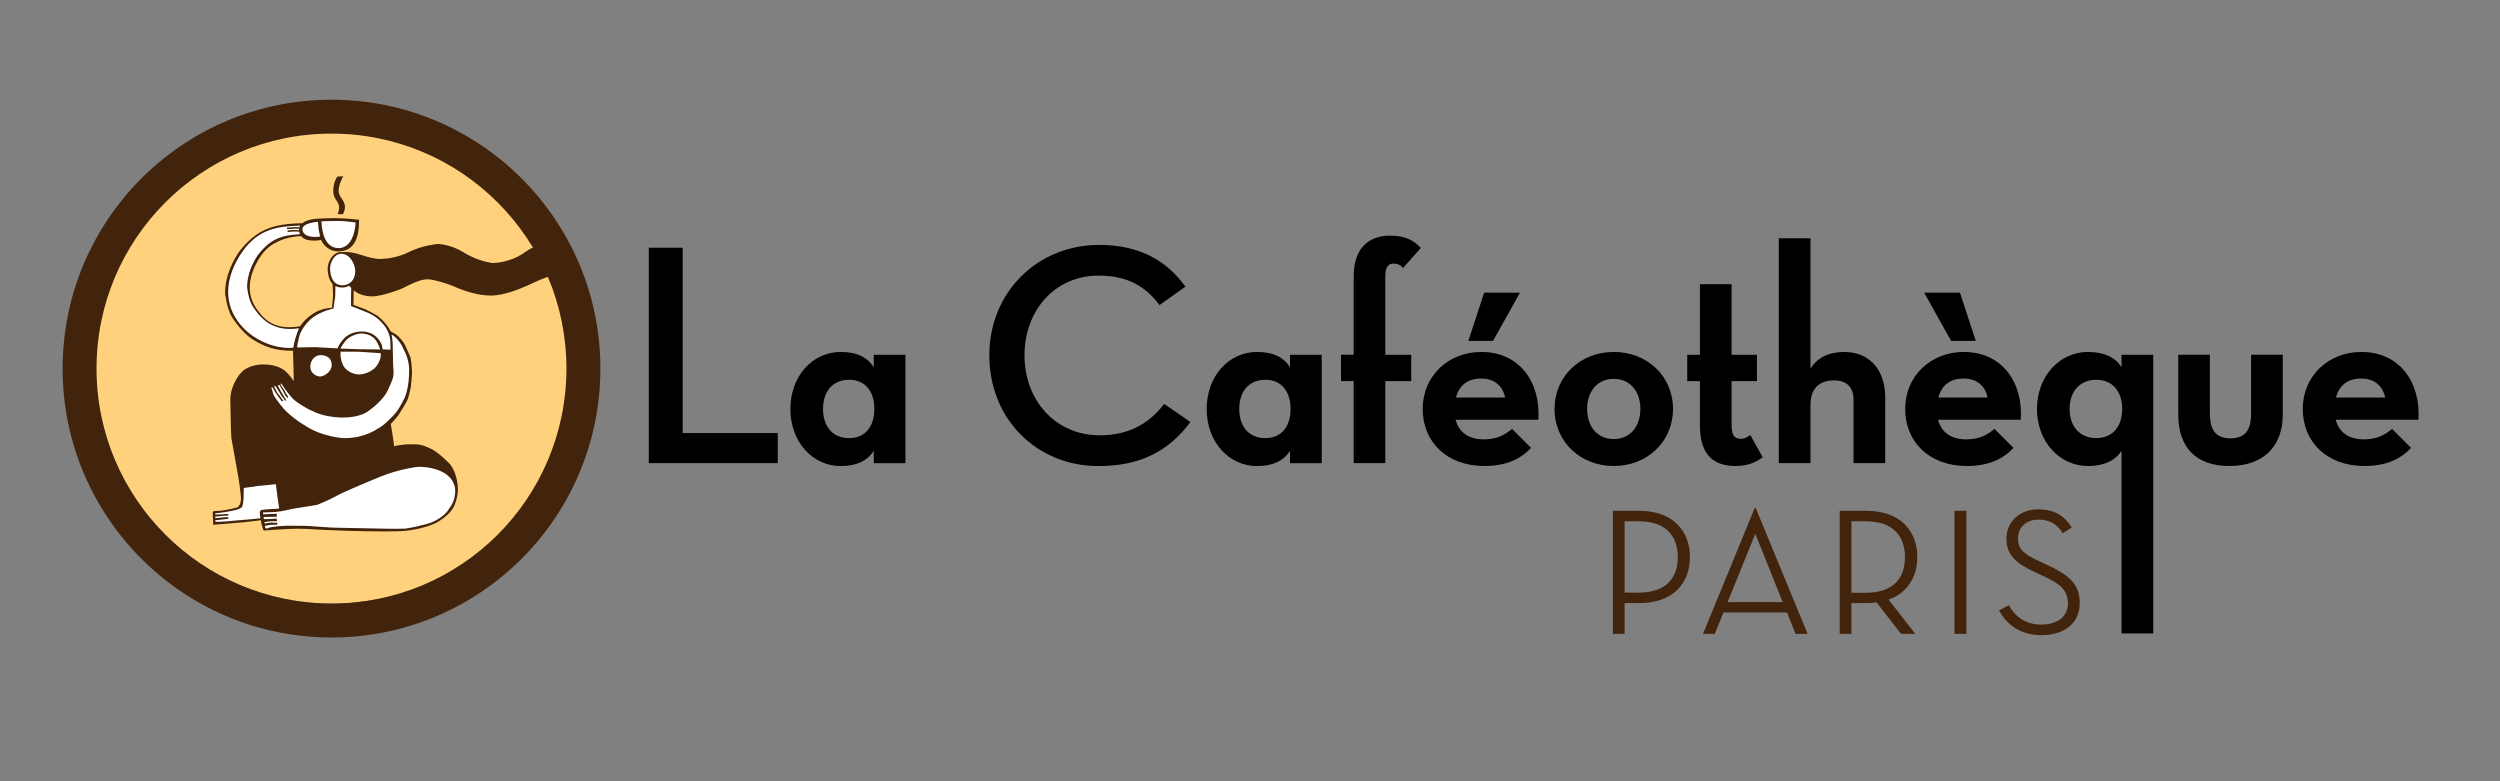 <?xml version="1.0" encoding="UTF-8"?>
<svg xmlns="http://www.w3.org/2000/svg" id="Layer_1" version="1.1" viewBox="0 0 453.54 141.73">
  <rect x="0" y="0" width="453.54" height="141.73" fill="#808080" stroke="none"/>
  <defs>
    <style>
      .st0 {
        fill: #ffd17c;
      }

      .st0, .st1, .st2 {
        fill-rule: evenodd;
      }

      .st1 {
        fill: #fff;
      }

      .st3, .st2 {
        fill: #42240c;
      }

      .st4 {
        fill: none;
        stroke: #fff;
        stroke-miterlimit: 11.47;
        stroke-width: .22px;
      }
    </style>
  </defs>
  <path d="M117.7,44.94h6.15v33.62h17.24v5.46h-23.39v-39.08Z"></path>
  <path d="M143.39,74.19c0-5.97,4.02-10.34,9.14-10.34,2.99,0,4.88,1.03,5.98,2.76v-2.24h5.75v19.66h-5.75v-2.24c-1.09,1.72-2.99,2.76-5.98,2.76-5.11,0-9.14-4.37-9.14-10.35ZM158.62,74.19c0-3.21-1.67-5.29-4.6-5.29s-4.71,2.07-4.71,5.29,1.78,5.29,4.71,5.29,4.6-2.07,4.6-5.29Z"></path>
  <path d="M179.48,64.48c0-11.55,8.79-20.05,19.94-20.05,7.24,0,12.24,2.82,15.63,7.58l-4.71,3.34c-2.59-3.51-5.92-5.35-11.09-5.35-7.76,0-13.39,6.21-13.39,14.48s5.75,14.49,13.62,14.49c5.06,0,8.79-1.9,11.72-5.69l4.77,3.28c-4.02,5.35-9.14,7.99-16.72,7.99-11.15,0-19.77-8.51-19.77-20.07Z"></path>
  <path d="M218.91,74.19c0-5.97,4.02-10.34,9.14-10.34,2.99,0,4.88,1.03,5.98,2.76v-2.24h5.75v19.66h-5.75v-2.24c-1.09,1.72-2.99,2.76-5.98,2.76-5.12,0-9.14-4.37-9.14-10.35ZM234.13,74.19c0-3.21-1.67-5.29-4.6-5.29s-4.71,2.07-4.71,5.29,1.78,5.29,4.71,5.29,4.6-2.07,4.6-5.29Z"></path>
  <path d="M251.32,84.02h-5.74v-14.89h-2.3v-4.77h2.3v-14.25c0-4.88,2.53-7.36,6.6-7.36,2.76,0,4.37.86,5.57,2.25l-3.22,3.62c-.34-.46-.92-.8-1.78-.8-.75,0-1.44.51-1.44,2.24v14.31h4.71v4.77h-4.71v14.89Z"></path>
  <path d="M269.19,79.71c2.53,0,4.02-.98,5.12-1.9l3.45,3.45c-1.78,1.9-4.37,3.28-8.45,3.28-6.84,0-11.21-4.37-11.21-10.35s4.65-10.34,10.63-10.34c6.9,0,10.81,5.46,10.35,12.3h-15.01c.58,2.19,2.24,3.56,5.12,3.56ZM273.05,72.12c-.41-2.01-1.84-3.45-4.31-3.45s-4.02,1.21-4.6,3.45h8.91ZM269.25,53.1h6.5l-4.89,8.74h-4.48l2.87-8.74Z"></path>
  <path d="M282.02,74.19c0-5.97,4.71-10.34,10.75-10.34s10.74,4.37,10.74,10.34-4.71,10.35-10.74,10.35-10.75-4.37-10.75-10.35ZM297.59,74.19c0-3.16-1.84-5.46-4.83-5.46s-4.83,2.3-4.83,5.46,1.84,5.46,4.83,5.46,4.83-2.3,4.83-5.46Z"></path>
  <path d="M306.09,69.14v-4.77h2.3v-12.81h5.75v12.81h4.6v4.77h-4.6v7.99c0,2.01.63,2.47,1.67,2.47.69,0,1.26-.34,1.72-.69l2.24,4.02c-.98.8-2.53,1.61-4.94,1.61-3.74,0-6.44-1.84-6.44-7.3v-8.1h-2.3Z"></path>
  <path d="M322.7,43.22h5.75v23.67c1.26-2.06,3.39-3.04,6.15-3.04,4.36,0,7.41,3.04,7.41,8.27v11.9h-5.75v-11.5c0-2.18-1.15-3.51-3.5-3.51-2.76,0-4.31,1.5-4.31,4.43v10.58h-5.75v-40.8Z"></path>
  <path d="M356.72,79.71c2.53,0,4.02-.98,5.11-1.9l3.45,3.45c-1.78,1.9-4.37,3.28-8.45,3.28-6.84,0-11.2-4.37-11.2-10.35s4.65-10.34,10.63-10.34c6.89,0,10.8,5.46,10.34,12.3h-15c.57,2.19,2.24,3.56,5.12,3.56ZM349.08,53.1h6.49l2.87,8.74h-4.48l-4.88-8.74ZM360.57,72.12c-.4-2.01-1.84-3.45-4.31-3.45s-4.02,1.21-4.6,3.45h8.91Z"></path>
  <path d="M384.88,81.78c-1.09,1.72-3.1,2.76-6.09,2.76-5.11,0-9.25-4.37-9.25-10.35s4.14-10.34,9.25-10.34c2.99,0,5,1.03,6.09,2.76v-2.24h5.75v50.55h-5.75v-33.14ZM385,74.19c0-3.21-1.78-5.29-4.71-5.29s-4.83,2.07-4.83,5.29,1.9,5.29,4.83,5.29,4.71-2.07,4.71-5.29Z"></path>
  <path d="M395.17,75.22v-10.86h5.74v10.68c0,2.99,1.09,4.48,3.74,4.48s3.73-1.5,3.73-4.48v-10.68h5.75v10.86c0,5.86-3.62,9.32-9.71,9.32s-9.25-3.45-9.25-9.32Z"></path>
  <path d="M428.85,79.71c2.53,0,4.02-.98,5.11-1.9l3.45,3.45c-1.78,1.9-4.37,3.28-8.45,3.28-6.84,0-11.2-4.37-11.2-10.35s4.65-10.34,10.63-10.34c6.9,0,10.8,5.46,10.35,12.3h-15c.58,2.19,2.25,3.56,5.12,3.56ZM432.7,72.12c-.4-2.01-1.84-3.45-4.31-3.45s-4.02,1.21-4.6,3.45h8.91Z"></path>
  <path class="st3" d="M294.73,114.99h-2.13v-22.32h4.79c6.04,0,9.19,3.57,9.19,8.4s-3.15,8.34-9.19,8.34h-2.66v5.58ZM297.26,107.51c5.08,0,7.12-2.73,7.12-6.44s-2.04-6.5-7.12-6.5h-2.53v12.94h2.53Z"></path>
  <path class="st3" d="M311.09,114.99h-2.14l9.39-22.85h.17l9.42,22.85h-2.2l-1.54-3.88h-11.52l-1.58,3.88ZM318.44,96.84l-5.02,12.38h9.98s-4.96-12.38-4.96-12.38Z"></path>
  <path class="st3" d="M347.46,114.99h-2.59l-4.43-5.71c-.59.1-1.19.13-1.84.13h-2.72v5.58h-2.13v-22.32h4.86c6.07,0,9.22,3.57,9.22,8.4,0,3.58-1.77,6.5-5.22,7.71l4.85,6.2ZM338.47,107.54c5.09,0,7.12-2.73,7.12-6.47s-2.07-6.5-7.12-6.5h-2.59v12.97h2.59Z"></path>
  <path class="st3" d="M354.57,92.67h2.17v22.32h-2.17v-22.32Z"></path>
  <path class="st3" d="M364.45,109.8c1.18,2.23,3.22,3.51,5.84,3.51,3.05,0,4.86-1.51,4.86-3.84,0-2.46-1.51-3.58-4.2-4.83l-1.8-.85c-3.21-1.51-5.15-2.96-5.15-6.07s2.46-5.32,5.75-5.32c2.79,0,4.72,1.05,6.1,3.29l-1.64,1.05c-1.02-1.68-2.4-2.47-4.43-2.47-2.2,0-3.68,1.42-3.68,3.38,0,2.13,1.21,2.92,3.94,4.2l1.81.85c3.57,1.71,5.45,3.35,5.45,6.69,0,3.68-2.79,5.84-6.96,5.84-3.64,0-6.24-1.77-7.68-4.5l1.81-.95Z"></path>
  <path class="st0" d="M103.04,66.68c0,23.65-19.17,42.82-42.82,42.82s-42.83-19.17-42.83-42.82S36.57,23.85,60.22,23.85s42.82,19.17,42.82,42.83Z"></path>
  <polygon class="st1" points="59.65 40.11 61.13 40.11 61.18 40.09 61.28 40.09 61.36 40.11 61.47 40.09 61.58 40.11 62 40.11 62.09 40.14 62.3 40.14 62.4 40.16 62.51 40.16 62.59 40.18 62.81 40.18 62.91 40.2 63.01 40.2 63.1 40.22 63.2 40.22 63.29 40.24 63.39 40.24 63.48 40.26 63.58 40.26 63.67 40.28 63.77 40.28 63.86 40.3 63.96 40.3 64.07 40.32 64.15 40.35 64.26 40.35 64.35 40.37 64.45 40.37 64.47 40.45 64.47 40.66 64.45 40.75 64.45 40.85 64.43 40.94 64.43 41.04 64.41 41.13 64.41 41.23 64.36 41.4 64.36 41.51 64.3 41.82 64.19 42.25 64.15 42.33 64.07 42.67 64.03 42.75 64 42.84 63.96 42.92 63.94 43.01 63.9 43.09 63.86 43.18 63.81 43.26 63.77 43.34 63.73 43.43 63.69 43.51 63.65 43.6 63.6 43.68 63.48 43.85 63.44 43.94 63.31 44.11 62.99 44.42 62.65 44.68 62.57 44.72 62.49 44.76 62.4 44.8 62.32 44.82 62.23 44.87 62.06 44.91 61.98 44.95 61.87 44.95 61.7 44.99 61.18 44.99 61.09 44.97 60.98 44.97 60.48 44.84 60.39 44.8 60.31 44.76 60.22 44.72 60.14 44.68 60.06 44.61 59.97 44.57 59.8 44.44 59.55 44.19 59.49 44.11 59.42 44.04 59.29 43.87 59.25 43.79 59.19 43.7 59.15 43.62 59.11 43.53 59.04 43.45 59 43.37 58.96 43.28 58.93 43.2 58.9 43.11 58.85 43.03 58.83 42.95 58.79 42.86 58.77 42.78 58.73 42.69 58.55 42.01 58.47 41.59 58.43 41.42 58.43 41.32 58.41 41.23 58.41 41.13 58.39 41.04 58.39 40.94 58.37 40.85 58.37 40.75 58.35 40.66 58.35 40.35 58.32 40.26 58.32 40.16 58.64 40.16 58.73 40.14 59.57 40.14 59.65 40.11"></polygon>
  <polygon class="st4" points="59.65 40.11 61.13 40.11 61.18 40.09 61.28 40.09 61.36 40.11 61.47 40.09 61.58 40.11 62 40.11 62.09 40.14 62.3 40.14 62.4 40.16 62.51 40.16 62.59 40.18 62.81 40.18 62.91 40.2 63.01 40.2 63.1 40.22 63.2 40.22 63.29 40.24 63.39 40.24 63.48 40.26 63.58 40.26 63.67 40.28 63.77 40.28 63.86 40.3 63.96 40.3 64.07 40.32 64.15 40.35 64.26 40.35 64.35 40.37 64.45 40.37 64.47 40.45 64.47 40.66 64.45 40.75 64.45 40.85 64.43 40.94 64.43 41.04 64.41 41.13 64.41 41.23 64.36 41.4 64.36 41.51 64.3 41.82 64.19 42.25 64.15 42.33 64.07 42.67 64.03 42.75 64 42.84 63.96 42.92 63.94 43.01 63.9 43.09 63.86 43.18 63.81 43.26 63.77 43.34 63.73 43.43 63.69 43.51 63.65 43.6 63.6 43.68 63.48 43.85 63.44 43.94 63.31 44.11 62.99 44.42 62.65 44.68 62.57 44.72 62.49 44.76 62.4 44.8 62.32 44.82 62.23 44.87 62.06 44.91 61.98 44.95 61.87 44.95 61.7 44.99 61.18 44.99 61.09 44.97 60.98 44.97 60.48 44.84 60.39 44.8 60.31 44.76 60.22 44.72 60.14 44.68 60.06 44.61 59.97 44.57 59.8 44.44 59.55 44.19 59.49 44.11 59.42 44.04 59.29 43.87 59.25 43.79 59.19 43.7 59.15 43.62 59.11 43.53 59.04 43.45 59 43.37 58.96 43.28 58.93 43.2 58.9 43.11 58.85 43.03 58.83 42.95 58.79 42.86 58.77 42.78 58.73 42.69 58.55 42.01 58.47 41.59 58.43 41.42 58.43 41.32 58.41 41.23 58.41 41.13 58.39 41.04 58.39 40.94 58.37 40.85 58.37 40.75 58.35 40.66 58.35 40.35 58.32 40.26 58.32 40.16 58.64 40.16 58.73 40.14 59.57 40.14 59.65 40.11"></polygon>
  <polygon class="st4" points="57.27 40.2 57.48 40.2 57.5 40.18 57.6 40.18 57.67 40.24 57.67 40.45 57.65 40.54 57.65 40.85 57.67 40.94 57.67 41.36 57.69 41.45 57.69 41.55 57.71 41.65 57.71 41.76 57.73 41.87 57.75 41.95 57.75 42.06 57.96 42.9 57.98 43.01 57.88 43.01 57.77 43.03 57.69 43.05 57.37 43.05 57.29 43.07 56.86 43.07 56.78 43.05 56.57 43.05 56.48 43.03 56.38 43.03 56.3 43.01 56.19 43.01 55.85 42.92 55.77 42.88 55.68 42.86 55.6 42.82 55.51 42.8 55.43 42.73 55.34 42.69 55.18 42.56 54.99 42.31 54.94 42.22 54.9 42.14 54.82 41.8 54.82 41.49 54.86 41.32 54.9 41.23 54.94 41.15 54.99 41.07 55.05 40.98 55.18 40.85 55.26 40.81 55.32 40.75 55.41 40.71 55.49 40.66 55.58 40.6 55.66 40.58 55.75 40.54 55.83 40.49 56 40.45 56.08 40.41 56.51 40.3 56.61 40.3 56.72 40.28 56.89 40.24 56.99 40.24 57.08 40.22 57.18 40.22 57.27 40.2"></polygon>
  <polygon class="st1" points="53.84 40.94 54.27 40.94 54.31 40.92 54.42 40.92 54.37 41 54.33 41.09 54.29 41.17 54.2 41.19 53.78 41.19 53.7 41.17 53.17 41.17 53.08 41.19 52.87 41.19 52.79 41.21 52.68 41.21 52.6 41.23 52.39 41.23 52.28 41.26 52.18 41.26 52.09 41.28 52.01 41.32 52.05 41.49 52.09 41.57 52.3 41.57 52.41 41.55 52.51 41.55 52.6 41.53 52.81 41.53 52.89 41.51 53.11 41.51 53.19 41.49 54.03 41.49 54.14 41.51 54.22 41.55 54.22 41.65 54.16 41.72 54.06 41.72 53.97 41.7 53.02 41.7 52.94 41.72 52.83 41.72 52.75 41.74 52.64 41.74 52.55 41.76 52.45 41.76 52.37 41.78 52.15 41.78 52.13 41.89 52.13 41.99 52.15 42.08 52.24 42.1 52.32 42.08 52.54 42.08 52.62 42.06 52.73 42.06 52.81 42.03 53.02 42.03 53.11 42.01 54.16 42.01 54.25 42.03 54.33 42.37 54.37 42.46 54.16 42.46 54.06 42.48 53.84 42.48 53.76 42.5 53.55 42.5 53.46 42.52 53.36 42.52 53.27 42.54 53.17 42.54 53.08 42.56 52.98 42.56 52.89 42.59 52.79 42.59 52.68 42.61 52.6 42.63 52.49 42.63 52.24 42.69 52.13 42.69 51.92 42.73 51.33 42.88 51.25 42.92 50.99 42.99 50.91 43.03 50.74 43.07 50.66 43.11 50.57 43.13 50.48 43.18 50.4 43.22 50.31 43.24 50.23 43.28 50.15 43.33 50.06 43.37 49.98 43.41 49.89 43.45 49.81 43.49 49.72 43.53 49.64 43.58 49.56 43.64 49.47 43.68 49.39 43.75 49.3 43.79 49.22 43.85 49.13 43.9 48.62 44.27 48.56 44.34 48.39 44.46 48.27 44.59 48.18 44.65 47.55 45.29 47.48 45.38 47.36 45.5 47.3 45.58 47.23 45.65 47.17 45.73 47.1 45.79 46.98 45.96 46.91 46.03 46.66 46.37 46.62 46.45 46.56 46.53 46.51 46.62 46.45 46.7 46.41 46.79 46.34 46.87 46.3 46.96 46.24 47.04 46.2 47.13 46.15 47.21 46.11 47.29 46.07 47.38 46.03 47.47 45.96 47.55 45.92 47.63 45.88 47.72 45.86 47.8 45.81 47.89 45.77 47.97 45.73 48.06 45.69 48.14 45.65 48.22 45.6 48.31 45.58 48.39 45.54 48.48 45.52 48.56 45.48 48.64 45.43 48.73 45.41 48.82 45.37 48.9 45.33 49.07 45.29 49.15 45.25 49.32 45.2 49.41 45.05 50 45.03 50.1 45.01 50.19 44.97 50.4 44.91 50.65 44.91 50.76 44.89 50.86 44.87 50.95 44.87 51.05 44.84 51.14 44.84 51.24 44.83 51.35 44.83 51.46 44.8 51.54 44.8 52.17 44.83 52.26 44.83 52.36 44.84 52.45 44.84 52.55 44.87 52.66 44.91 52.83 44.91 52.93 44.99 53.35 45.2 54.2 45.25 54.29 45.29 54.46 45.33 54.54 45.37 54.71 45.41 54.79 45.46 54.88 45.48 54.96 45.52 55.05 45.56 55.13 45.6 55.22 45.65 55.3 45.69 55.38 45.75 55.47 45.79 55.55 45.86 55.64 45.9 55.72 46.03 55.89 46.07 55.97 46.13 56.04 46.17 56.12 46.24 56.19 46.28 56.27 46.47 56.53 46.53 56.59 46.72 56.84 46.79 56.91 46.85 56.99 46.91 57.05 46.98 57.14 47.04 57.2 47.1 57.28 47.36 57.54 47.42 57.63 47.51 57.69 47.76 57.94 47.84 58 47.91 58.07 48.08 58.19 48.14 58.26 48.39 58.45 48.48 58.49 48.56 58.55 48.65 58.6 48.73 58.66 48.81 58.7 48.9 58.76 48.98 58.81 49.07 58.85 49.15 58.89 49.24 58.93 49.32 58.98 49.41 59.02 49.49 59.06 49.58 59.08 49.66 59.12 49.74 59.16 49.83 59.18 49.91 59.23 50 59.25 50.08 59.29 50.25 59.33 50.34 59.37 51.01 59.54 51.12 59.54 51.22 59.57 51.39 59.61 51.5 59.61 51.6 59.63 51.71 59.63 51.79 59.65 51.9 59.65 51.98 59.67 52.41 59.67 52.51 59.69 52.83 59.69 52.92 59.67 53.23 59.67 53.32 59.65 53.53 59.65 53.61 59.63 53.72 59.63 53.8 59.61 53.91 59.61 54.01 59.59 54.1 59.57 54.18 59.59 54.14 59.67 54.1 59.76 54.08 59.84 54.03 59.92 54.01 60.01 53.97 60.09 53.95 60.18 53.91 60.26 53.89 60.35 53.84 60.43 53.8 60.6 53.76 60.69 53.72 60.85 53.67 60.94 53.61 61.19 53.57 61.28 53.38 62.04 53.36 62.14 53.34 62.23 53.32 62.33 53.3 62.42 53.25 62.63 53.21 62.8 53.21 62.9 53.19 62.99 53.13 63.05 53.02 63.05 52.94 63.07 52.73 63.07 52.64 63.09 52.11 63.09 52.03 63.07 51.71 63.07 51.6 63.05 51.5 63.05 51.41 63.03 51.31 63.03 51.22 63.01 51.12 63.01 50.95 62.97 50.85 62.97 50.74 62.94 50.48 62.88 50.38 62.88 50.27 62.86 49.93 62.77 49.83 62.75 49.74 62.74 49.66 62.69 49.24 62.58 49.15 62.54 48.98 62.5 48.9 62.46 48.81 62.44 48.73 62.4 48.56 62.35 48.48 62.31 48.39 62.27 48.31 62.25 48.22 62.21 48.14 62.16 48.05 62.14 47.97 62.1 47.89 62.06 47.8 62.02 47.72 61.99 47.63 61.95 47.55 61.91 47.46 61.87 47.38 61.83 47.3 61.78 47.21 61.74 47.12 61.7 47.04 61.66 46.96 61.61 46.87 61.55 46.79 61.51 46.7 61.47 46.62 61.42 46.53 61.36 46.45 61.32 46.36 61.26 46.28 61.21 46.11 61.09 46.03 61.04 45.86 60.92 45.77 60.87 45.69 60.81 45.62 60.75 45.54 60.71 45.48 60.64 45.14 60.39 45.08 60.33 44.91 60.2 44.78 60.07 44.7 60.01 44.5 59.82 44.42 59.76 44.17 59.5 44.1 59.42 43.92 59.23 43.85 59.14 43.79 59.08 43.72 59 43.66 58.93 43.53 58.76 43.47 58.7 42.96 58.02 42.92 57.94 42.86 57.85 42.82 57.77 42.75 57.69 42.71 57.6 42.65 57.52 42.61 57.43 42.56 57.35 42.5 57.26 42.46 57.18 42.42 57.1 42.37 57.01 42.33 56.93 42.29 56.84 42.24 56.76 42.2 56.67 42.16 56.59 42.14 56.5 42.1 56.42 42.05 56.34 42.03 56.25 41.99 56.16 41.95 56.08 41.91 55.91 41.86 55.83 41.82 55.66 41.78 55.57 41.63 54.98 41.61 54.88 41.53 54.54 41.53 54.43 41.48 54.27 41.48 54.16 41.47 54.07 41.47 53.97 41.44 53.88 41.44 53.78 41.42 53.67 41.42 53.46 41.4 53.38 41.4 52.43 41.42 52.32 41.42 52.22 41.44 52.13 41.44 51.92 41.47 51.81 41.48 51.73 41.48 51.62 41.51 51.54 41.51 51.43 41.53 51.33 41.57 51.16 41.57 51.05 41.59 50.95 41.61 50.86 41.63 50.76 41.8 50.08 41.85 50 41.93 49.66 41.97 49.58 42.01 49.41 42.05 49.32 42.08 49.24 42.12 49.15 42.14 49.07 42.18 48.99 42.2 48.9 42.24 48.82 42.27 48.73 42.31 48.64 42.35 48.56 42.37 48.48 42.42 48.39 42.46 48.31 42.5 48.22 42.54 48.14 42.56 48.06 42.61 47.97 42.65 47.89 42.69 47.8 42.73 47.72 42.77 47.63 42.82 47.55 42.86 47.47 42.92 47.38 42.96 47.29 43.01 47.21 43.05 47.13 43.09 47.04 43.15 46.96 43.2 46.87 43.24 46.79 43.3 46.7 43.34 46.62 43.39 46.53 43.45 46.45 43.49 46.37 43.62 46.2 43.66 46.11 43.72 46.03 43.77 45.94 43.96 45.69 44 45.6 44.44 45.01 44.5 44.95 44.63 44.78 44.7 44.72 44.76 44.63 44.83 44.57 44.89 44.48 45.01 44.36 45.08 44.27 45.65 43.7 45.73 43.64 45.79 43.58 45.88 43.51 45.94 43.45 46.03 43.39 46.09 43.33 46.51 43.01 46.58 42.95 46.66 42.9 46.72 42.84 46.81 42.8 46.89 42.73 46.98 42.69 47.15 42.56 47.23 42.52 47.31 42.48 47.4 42.41 47.48 42.37 47.57 42.33 47.65 42.29 47.74 42.25 47.82 42.2 47.91 42.16 47.99 42.12 48.08 42.08 48.16 42.03 48.25 41.99 48.33 41.97 48.41 41.93 48.5 41.89 48.58 41.87 48.67 41.82 48.75 41.8 48.84 41.76 49.01 41.72 49.09 41.68 49.26 41.63 49.34 41.59 50.1 41.4 50.21 41.38 50.29 41.36 50.82 41.26 50.99 41.21 51.1 41.21 51.2 41.19 51.37 41.15 51.48 41.15 51.56 41.13 51.67 41.13 51.75 41.11 51.86 41.11 51.94 41.09 52.05 41.09 52.15 41.07 52.26 41.07 52.35 41.04 52.45 41.04 52.54 41.02 52.75 41.02 52.85 41 52.96 41 53.04 40.98 53.36 40.98 53.44 40.96 53.76 40.96 53.84 40.94"></polygon>
  <polygon class="st4" points="53.84 40.94 54.27 40.94 54.31 40.92 54.42 40.92 54.37 41 54.33 41.09 54.29 41.17 54.2 41.19 53.78 41.19 53.7 41.17 53.17 41.17 53.08 41.19 52.87 41.19 52.79 41.21 52.68 41.21 52.6 41.23 52.39 41.23 52.28 41.26 52.18 41.26 52.09 41.28 52.01 41.32 52.05 41.49 52.09 41.57 52.3 41.57 52.41 41.55 52.51 41.55 52.6 41.53 52.81 41.53 52.89 41.51 53.11 41.51 53.19 41.49 54.03 41.49 54.14 41.51 54.22 41.55 54.22 41.65 54.16 41.72 54.06 41.72 53.97 41.7 53.02 41.7 52.94 41.72 52.83 41.72 52.75 41.74 52.64 41.74 52.55 41.76 52.45 41.76 52.37 41.78 52.15 41.78 52.13 41.89 52.13 41.99 52.15 42.08 52.24 42.1 52.32 42.08 52.54 42.08 52.62 42.06 52.73 42.06 52.81 42.03 53.02 42.03 53.11 42.01 54.16 42.01 54.25 42.03 54.33 42.37 54.37 42.46 54.16 42.46 54.06 42.48 53.84 42.48 53.76 42.5 53.55 42.5 53.46 42.52 53.36 42.52 53.27 42.54 53.17 42.54 53.08 42.56 52.98 42.56 52.89 42.59 52.79 42.59 52.68 42.61 52.6 42.63 52.49 42.63 52.24 42.69 52.13 42.69 51.92 42.73 51.33 42.88 51.25 42.92 50.99 42.99 50.91 43.03 50.74 43.07 50.66 43.11 50.57 43.13 50.48 43.18 50.4 43.22 50.31 43.24 50.23 43.28 50.15 43.33 50.06 43.37 49.98 43.41 49.89 43.45 49.81 43.49 49.72 43.53 49.64 43.58 49.56 43.64 49.47 43.68 49.39 43.75 49.3 43.79 49.22 43.85 49.13 43.9 48.62 44.27 48.56 44.34 48.39 44.46 48.27 44.59 48.18 44.65 47.55 45.29 47.48 45.38 47.36 45.5 47.3 45.58 47.23 45.65 47.17 45.73 47.1 45.79 46.98 45.96 46.91 46.03 46.66 46.37 46.62 46.45 46.56 46.53 46.51 46.62 46.45 46.7 46.41 46.79 46.34 46.87 46.3 46.96 46.24 47.04 46.2 47.13 46.15 47.21 46.11 47.29 46.07 47.38 46.03 47.47 45.96 47.55 45.92 47.63 45.88 47.72 45.86 47.8 45.81 47.89 45.77 47.97 45.73 48.06 45.69 48.14 45.65 48.22 45.6 48.31 45.58 48.39 45.54 48.48 45.52 48.56 45.48 48.64 45.43 48.73 45.41 48.82 45.37 48.9 45.33 49.07 45.29 49.15 45.25 49.32 45.2 49.41 45.05 50 45.03 50.1 45.01 50.19 44.97 50.4 44.91 50.65 44.91 50.76 44.89 50.86 44.87 50.95 44.87 51.05 44.84 51.14 44.84 51.24 44.83 51.35 44.83 51.46 44.8 51.54 44.8 52.17 44.83 52.26 44.83 52.36 44.84 52.45 44.84 52.55 44.87 52.66 44.91 52.83 44.91 52.93 44.99 53.35 45.2 54.2 45.25 54.29 45.29 54.46 45.33 54.54 45.37 54.71 45.41 54.79 45.46 54.88 45.48 54.96 45.52 55.05 45.56 55.13 45.6 55.22 45.65 55.3 45.69 55.38 45.75 55.47 45.79 55.55 45.86 55.64 45.9 55.72 46.03 55.89 46.07 55.97 46.13 56.04 46.17 56.12 46.24 56.19 46.28 56.27 46.47 56.53 46.53 56.59 46.72 56.84 46.79 56.91 46.85 56.99 46.91 57.05 46.98 57.14 47.04 57.2 47.1 57.28 47.36 57.54 47.42 57.63 47.51 57.69 47.76 57.94 47.84 58 47.91 58.07 48.08 58.19 48.14 58.26 48.39 58.45 48.48 58.49 48.56 58.55 48.65 58.6 48.73 58.66 48.81 58.7 48.9 58.76 48.98 58.81 49.07 58.85 49.15 58.89 49.24 58.93 49.32 58.98 49.41 59.02 49.49 59.06 49.58 59.08 49.66 59.12 49.74 59.16 49.83 59.18 49.91 59.23 50 59.25 50.08 59.29 50.25 59.33 50.34 59.37 51.01 59.54 51.12 59.54 51.22 59.57 51.39 59.61 51.5 59.61 51.6 59.63 51.71 59.63 51.79 59.65 51.9 59.65 51.98 59.67 52.41 59.67 52.51 59.69 52.83 59.69 52.92 59.67 53.23 59.67 53.32 59.65 53.53 59.65 53.61 59.63 53.72 59.63 53.8 59.61 53.91 59.61 54.01 59.59 54.1 59.57 54.18 59.59 54.14 59.67 54.1 59.76 54.08 59.84 54.03 59.92 54.01 60.01 53.97 60.09 53.95 60.18 53.91 60.26 53.89 60.35 53.84 60.43 53.8 60.6 53.76 60.69 53.72 60.85 53.67 60.94 53.61 61.19 53.57 61.28 53.38 62.04 53.36 62.14 53.34 62.23 53.32 62.33 53.3 62.42 53.25 62.63 53.21 62.8 53.21 62.9 53.19 62.99 53.13 63.05 53.02 63.05 52.94 63.07 52.73 63.07 52.64 63.09 52.11 63.09 52.03 63.07 51.71 63.07 51.6 63.05 51.5 63.05 51.41 63.03 51.31 63.03 51.22 63.01 51.12 63.01 50.95 62.97 50.85 62.97 50.74 62.94 50.48 62.88 50.38 62.88 50.27 62.86 49.93 62.77 49.83 62.75 49.74 62.74 49.66 62.69 49.24 62.58 49.15 62.54 48.98 62.5 48.9 62.46 48.81 62.44 48.73 62.4 48.56 62.35 48.48 62.31 48.39 62.27 48.31 62.25 48.22 62.21 48.14 62.16 48.05 62.14 47.97 62.1 47.89 62.06 47.8 62.02 47.72 61.99 47.63 61.95 47.55 61.91 47.46 61.87 47.38 61.83 47.3 61.78 47.21 61.74 47.12 61.7 47.04 61.66 46.96 61.61 46.87 61.55 46.79 61.51 46.7 61.47 46.62 61.42 46.53 61.36 46.45 61.32 46.36 61.26 46.28 61.21 46.11 61.09 46.03 61.04 45.86 60.92 45.77 60.87 45.69 60.81 45.62 60.75 45.54 60.71 45.48 60.64 45.14 60.39 45.08 60.33 44.91 60.2 44.78 60.07 44.7 60.01 44.5 59.82 44.42 59.76 44.17 59.5 44.1 59.42 43.92 59.23 43.85 59.14 43.79 59.08 43.72 59 43.66 58.93 43.53 58.76 43.47 58.7 42.96 58.02 42.92 57.94 42.86 57.85 42.82 57.77 42.75 57.69 42.71 57.6 42.65 57.52 42.61 57.43 42.56 57.35 42.5 57.26 42.46 57.18 42.42 57.1 42.37 57.01 42.33 56.93 42.29 56.84 42.24 56.76 42.2 56.67 42.16 56.59 42.14 56.5 42.1 56.42 42.05 56.34 42.03 56.25 41.99 56.16 41.95 56.08 41.91 55.91 41.86 55.83 41.82 55.66 41.78 55.57 41.63 54.98 41.61 54.88 41.53 54.54 41.53 54.43 41.48 54.27 41.48 54.16 41.47 54.07 41.47 53.97 41.44 53.88 41.44 53.78 41.42 53.67 41.42 53.46 41.4 53.38 41.4 52.43 41.42 52.32 41.42 52.22 41.44 52.13 41.44 51.92 41.47 51.81 41.48 51.73 41.48 51.62 41.51 51.54 41.51 51.43 41.53 51.33 41.57 51.16 41.57 51.05 41.59 50.95 41.61 50.86 41.63 50.76 41.8 50.08 41.85 50 41.93 49.66 41.97 49.58 42.01 49.41 42.05 49.32 42.08 49.24 42.12 49.15 42.14 49.07 42.18 48.99 42.2 48.9 42.24 48.82 42.27 48.73 42.31 48.64 42.35 48.56 42.37 48.48 42.42 48.39 42.46 48.31 42.5 48.22 42.54 48.14 42.56 48.06 42.61 47.97 42.65 47.89 42.69 47.8 42.73 47.72 42.77 47.63 42.82 47.55 42.86 47.47 42.92 47.38 42.96 47.29 43.01 47.21 43.05 47.13 43.09 47.04 43.15 46.96 43.2 46.87 43.24 46.79 43.3 46.7 43.34 46.62 43.39 46.53 43.45 46.45 43.49 46.37 43.62 46.2 43.66 46.11 43.72 46.03 43.77 45.94 43.96 45.69 44 45.6 44.44 45.01 44.5 44.95 44.63 44.78 44.7 44.72 44.76 44.63 44.83 44.57 44.89 44.48 45.01 44.36 45.08 44.27 45.65 43.7 45.73 43.64 45.79 43.58 45.88 43.51 45.94 43.45 46.03 43.39 46.09 43.33 46.51 43.01 46.58 42.95 46.66 42.9 46.72 42.84 46.81 42.8 46.89 42.73 46.98 42.69 47.15 42.56 47.23 42.52 47.31 42.48 47.4 42.41 47.48 42.37 47.57 42.33 47.65 42.29 47.74 42.25 47.82 42.2 47.91 42.16 47.99 42.12 48.08 42.08 48.16 42.03 48.25 41.99 48.33 41.97 48.41 41.93 48.5 41.89 48.58 41.87 48.67 41.82 48.75 41.8 48.84 41.76 49.01 41.72 49.09 41.68 49.26 41.63 49.34 41.59 50.1 41.4 50.21 41.38 50.29 41.36 50.82 41.26 50.99 41.21 51.1 41.21 51.2 41.19 51.37 41.15 51.48 41.15 51.56 41.13 51.67 41.13 51.75 41.11 51.86 41.11 51.94 41.09 52.05 41.09 52.15 41.07 52.26 41.07 52.35 41.04 52.45 41.04 52.54 41.02 52.75 41.02 52.85 41 52.96 41 53.04 40.98 53.36 40.98 53.44 40.96 53.76 40.96 53.84 40.94"></polygon>
  <polygon class="st1" points="61.7 46.07 61.81 46.07 61.91 46.05 62.02 46.05 62.13 46.07 62.23 46.07 62.49 46.13 62.57 46.17 62.65 46.22 62.74 46.24 62.82 46.28 62.91 46.34 62.99 46.39 63.25 46.58 63.31 46.64 63.39 46.7 63.46 46.79 63.52 46.85 63.71 47.1 63.77 47.17 63.81 47.26 63.88 47.34 63.92 47.42 63.96 47.51 64 47.59 64.05 47.67 64.09 47.76 64.13 47.84 64.18 47.93 64.22 48.1 64.26 48.18 64.38 48.69 64.38 48.79 64.41 48.88 64.41 48.99 64.43 49.07 64.43 49.39 64.41 49.47 64.41 49.58 64.38 49.66 64.38 49.77 64.3 50.1 64.26 50.19 64.22 50.36 64.18 50.44 64.13 50.52 64.09 50.61 64.03 50.7 63.98 50.78 63.86 50.95 63.6 51.2 63.52 51.27 63.46 51.33 63.37 51.37 63.29 51.43 63.2 51.48 63.12 51.52 63.03 51.56 62.95 51.6 62.44 51.73 62.23 51.73 62.15 51.75 62.04 51.73 61.83 51.73 61.51 51.67 61.43 51.62 61.34 51.6 61.26 51.56 61.18 51.52 61.09 51.48 61 51.43 60.84 51.31 60.77 51.24 60.69 51.18 60.62 51.1 60.56 51.03 60.44 50.86 60.39 50.78 60.33 50.7 60.29 50.61 60.25 50.52 60.22 50.44 60.18 50.36 60.14 50.27 59.95 49.51 59.95 49.41 59.93 49.3 59.91 49.22 59.91 49.01 59.89 48.9 59.89 48.48 59.91 48.37 59.93 48.29 59.93 48.18 60.01 47.84 60.06 47.76 60.1 47.59 60.14 47.51 60.18 47.42 60.22 47.34 60.27 47.26 60.31 47.17 60.35 47.08 60.39 47 60.58 46.75 60.65 46.68 60.71 46.6 60.8 46.53 60.86 46.47 61.11 46.28 61.19 46.24 61.28 46.2 61.36 46.15 61.7 46.07"></polygon>
  <polygon class="st4" points="61.7 46.07 61.81 46.07 61.91 46.05 62.02 46.05 62.13 46.07 62.23 46.07 62.49 46.13 62.57 46.17 62.65 46.22 62.74 46.24 62.82 46.28 62.91 46.34 62.99 46.39 63.25 46.58 63.31 46.64 63.39 46.7 63.46 46.79 63.52 46.85 63.71 47.1 63.77 47.17 63.81 47.26 63.88 47.34 63.92 47.42 63.96 47.51 64 47.59 64.05 47.67 64.09 47.76 64.13 47.84 64.18 47.93 64.22 48.1 64.26 48.18 64.38 48.69 64.38 48.79 64.41 48.88 64.41 48.99 64.43 49.07 64.43 49.39 64.41 49.47 64.41 49.58 64.38 49.66 64.38 49.77 64.3 50.1 64.26 50.19 64.22 50.36 64.18 50.44 64.13 50.52 64.09 50.61 64.03 50.7 63.98 50.78 63.86 50.95 63.6 51.2 63.52 51.27 63.46 51.33 63.37 51.37 63.29 51.43 63.2 51.48 63.12 51.52 63.03 51.56 62.95 51.6 62.44 51.73 62.23 51.73 62.15 51.75 62.04 51.73 61.83 51.73 61.51 51.67 61.43 51.62 61.34 51.6 61.26 51.56 61.18 51.52 61.09 51.48 61 51.43 60.84 51.31 60.77 51.24 60.69 51.18 60.62 51.1 60.56 51.03 60.44 50.86 60.39 50.78 60.33 50.7 60.29 50.61 60.25 50.52 60.22 50.44 60.18 50.36 60.14 50.27 59.95 49.51 59.95 49.41 59.93 49.3 59.91 49.22 59.91 49.01 59.89 48.9 59.89 48.48 59.91 48.37 59.93 48.29 59.93 48.18 60.01 47.84 60.06 47.76 60.1 47.59 60.14 47.51 60.18 47.42 60.22 47.34 60.27 47.26 60.31 47.17 60.35 47.08 60.39 47 60.58 46.75 60.65 46.68 60.71 46.6 60.8 46.53 60.86 46.47 61.11 46.28 61.19 46.24 61.28 46.2 61.36 46.15 61.7 46.07"></polygon>
  <polygon class="st1" points="63.27 51.92 63.35 51.9 63.37 51.88 63.44 51.96 63.5 52.02 63.56 52.11 63.69 52.24 63.69 52.55 63.67 52.64 63.67 53.48 63.65 53.57 63.65 55.47 63.69 55.55 63.77 55.57 63.86 55.62 63.94 55.64 64.03 55.68 64.11 55.7 64.19 55.74 64.28 55.76 64.36 55.81 64.45 55.83 64.54 55.87 64.62 55.89 64.7 55.93 64.79 55.95 64.87 56 64.95 56.02 65.04 56.06 65.12 56.08 65.21 56.12 65.29 56.16 65.38 56.19 65.46 56.23 65.55 56.25 65.63 56.29 65.72 56.34 65.8 56.35 65.88 56.4 65.97 56.42 66.05 56.46 66.14 56.5 66.22 56.53 66.31 56.57 66.39 56.61 66.48 56.63 66.56 56.67 66.64 56.71 66.73 56.73 66.81 56.78 66.9 56.82 66.98 56.86 67.07 56.91 67.15 56.95 67.24 56.99 67.32 57.03 67.4 57.07 67.49 57.12 67.57 57.18 67.66 57.22 67.74 57.28 67.83 57.33 67.91 57.39 68 57.43 68.5 57.81 68.57 57.87 68.65 57.94 68.78 58.07 68.86 58.13 69.18 58.45 69.25 58.53 69.31 58.6 69.37 58.68 69.43 58.74 69.5 58.83 69.56 58.89 69.62 58.98 69.69 59.04 69.75 59.12 69.79 59.21 69.86 59.27 69.9 59.35 69.96 59.44 70.01 59.52 70.07 59.61 70.11 59.69 70.15 59.78 70.19 59.86 70.23 59.95 70.28 60.03 70.32 60.11 70.36 60.2 70.38 60.28 70.43 60.37 70.47 60.45 70.49 60.54 70.53 60.62 70.55 60.71 70.59 60.79 70.68 61.13 70.72 61.34 70.74 61.42 70.74 61.53 70.77 61.64 70.77 61.74 70.78 61.83 70.78 62.14 70.81 62.23 70.81 63.39 70.72 63.41 70.64 63.39 70.21 63.39 70.13 63.37 69.6 63.37 69.52 63.34 69.41 63.34 69.39 63.26 69.39 63.05 69.27 62.54 69.22 62.46 69.2 62.37 69.16 62.29 69.11 62.21 69.08 62.12 69.03 62.04 68.91 61.87 68.86 61.78 68.67 61.53 68.61 61.47 68.54 61.38 68.48 61.32 68.42 61.23 68.29 61.11 68.21 61.04 68.14 60.98 67.98 60.85 67.91 60.79 67.83 60.75 67.74 60.69 67.66 60.64 67.57 60.58 67.49 60.54 67.4 60.5 67.32 60.45 67.24 60.43 67.15 60.39 67.07 60.35 66.31 60.16 66.2 60.16 66.09 60.14 65.99 60.14 65.88 60.11 65.46 60.11 65.38 60.14 65.17 60.14 65.08 60.16 64.98 60.16 64.89 60.18 64.79 60.18 64.57 60.22 64.15 60.33 64.07 60.37 63.98 60.39 63.9 60.43 63.81 60.45 63.73 60.5 63.65 60.52 63.56 60.56 63.48 60.6 63.39 60.64 63.31 60.69 63.22 60.73 63.14 60.79 63.05 60.83 62.63 61.15 62.38 61.4 62.32 61.49 62.25 61.55 62.19 61.64 62.13 61.7 61.87 62.04 61.81 62.1 61.77 62.18 61.7 62.25 61.66 62.33 61.6 62.42 61.56 62.5 61.49 62.58 61.45 62.67 61.41 62.75 61.36 62.84 61.32 62.92 61.28 63.01 61.24 63.18 60.92 63.18 60.82 63.16 60.61 63.16 60.52 63.14 60.31 63.14 60.22 63.11 59.91 63.11 59.82 63.09 59.61 63.09 59.53 63.07 59.21 63.07 59.11 63.05 58.9 63.05 58.81 63.03 58.49 63.03 58.41 63.01 58.09 63.01 57.98 62.99 57.77 62.99 57.69 62.97 55.68 62.97 55.6 62.99 54.54 62.99 54.46 63.01 54.03 63.01 53.95 62.99 53.95 62.67 53.97 62.56 54.01 62.4 54.01 62.29 54.08 61.97 54.1 61.89 54.12 61.78 54.31 61.02 54.35 60.94 54.42 60.69 54.46 60.6 54.5 60.52 54.52 60.43 54.56 60.35 54.61 60.26 54.65 60.18 54.69 60.09 54.73 60.01 54.77 59.92 54.82 59.84 54.86 59.76 54.92 59.67 54.96 59.59 55.03 59.5 55.07 59.42 55.51 58.83 55.58 58.76 55.64 58.68 55.7 58.61 55.77 58.53 56.34 57.96 56.42 57.9 56.48 57.84 56.57 57.77 56.63 57.71 56.89 57.52 56.97 57.47 57.14 57.35 57.22 57.31 57.31 57.24 57.39 57.2 57.48 57.14 57.56 57.1 57.65 57.05 57.73 57.01 57.81 56.97 57.9 56.93 57.98 56.88 58.07 56.84 58.16 56.8 58.24 56.76 58.32 56.71 58.41 56.67 58.49 56.65 58.58 56.61 58.66 56.57 58.75 56.54 58.83 56.5 58.92 56.48 59 56.44 59.09 56.42 59.17 56.38 59.25 56.35 59.34 56.31 59.5 56.27 59.59 56.23 60.01 56.12 60.1 56.08 60.44 56 60.52 55.95 60.52 55.85 60.54 55.74 60.56 55.66 60.56 55.55 60.61 55.38 60.61 55.28 60.62 55.17 60.65 55.09 60.65 54.98 60.69 54.81 60.69 54.71 60.71 54.6 60.73 54.52 60.73 54.41 60.77 54.24 60.77 54.14 60.82 53.97 60.82 53.86 60.84 53.78 60.84 53.04 60.86 52.96 60.86 52 60.92 51.94 61 51.98 61.09 52.02 61.43 52.11 61.54 52.13 61.7 52.17 61.91 52.17 62 52.19 62.21 52.19 62.3 52.17 62.4 52.17 62.49 52.15 62.59 52.15 62.67 52.13 62.76 52.09 63.01 52.02 63.1 51.98 63.18 51.96 63.27 51.92"></polygon>
  <polygon class="st4" points="63.27 51.92 63.35 51.9 63.37 51.88 63.44 51.96 63.5 52.02 63.56 52.11 63.69 52.24 63.69 52.55 63.67 52.64 63.67 53.48 63.65 53.57 63.65 55.47 63.69 55.55 63.77 55.57 63.86 55.62 63.94 55.64 64.03 55.68 64.11 55.7 64.19 55.74 64.28 55.76 64.36 55.81 64.45 55.83 64.54 55.87 64.62 55.89 64.7 55.93 64.79 55.95 64.87 56 64.95 56.02 65.04 56.06 65.12 56.08 65.21 56.12 65.29 56.16 65.38 56.19 65.46 56.23 65.55 56.25 65.63 56.29 65.72 56.34 65.8 56.35 65.88 56.4 65.97 56.42 66.05 56.46 66.14 56.5 66.22 56.53 66.31 56.57 66.39 56.61 66.48 56.63 66.56 56.67 66.64 56.71 66.73 56.73 66.81 56.78 66.9 56.82 66.98 56.86 67.07 56.91 67.15 56.95 67.24 56.99 67.32 57.03 67.4 57.07 67.49 57.12 67.57 57.18 67.66 57.22 67.74 57.28 67.83 57.33 67.91 57.39 68 57.43 68.5 57.81 68.57 57.87 68.65 57.94 68.78 58.07 68.86 58.13 69.18 58.45 69.25 58.53 69.31 58.6 69.37 58.68 69.43 58.74 69.5 58.83 69.56 58.89 69.62 58.98 69.69 59.04 69.75 59.12 69.79 59.21 69.86 59.27 69.9 59.35 69.96 59.44 70.01 59.52 70.07 59.61 70.11 59.69 70.15 59.78 70.19 59.86 70.23 59.95 70.28 60.03 70.32 60.11 70.36 60.2 70.38 60.28 70.43 60.37 70.47 60.45 70.49 60.54 70.53 60.62 70.55 60.71 70.59 60.79 70.68 61.13 70.72 61.34 70.74 61.42 70.74 61.53 70.77 61.64 70.77 61.74 70.78 61.83 70.78 62.14 70.81 62.23 70.81 63.39 70.72 63.41 70.64 63.39 70.21 63.39 70.13 63.37 69.6 63.37 69.52 63.34 69.41 63.34 69.39 63.26 69.39 63.05 69.27 62.54 69.22 62.46 69.2 62.37 69.16 62.29 69.11 62.21 69.08 62.12 69.03 62.04 68.91 61.87 68.86 61.78 68.67 61.53 68.61 61.47 68.54 61.38 68.48 61.32 68.42 61.23 68.29 61.11 68.21 61.04 68.14 60.98 67.98 60.85 67.91 60.79 67.83 60.75 67.74 60.69 67.66 60.64 67.57 60.58 67.49 60.54 67.4 60.5 67.32 60.45 67.24 60.43 67.15 60.39 67.07 60.35 66.31 60.16 66.2 60.16 66.09 60.14 65.99 60.14 65.88 60.11 65.46 60.11 65.38 60.14 65.17 60.14 65.08 60.16 64.98 60.16 64.89 60.18 64.79 60.18 64.57 60.22 64.15 60.33 64.07 60.37 63.98 60.39 63.9 60.43 63.81 60.45 63.73 60.5 63.65 60.52 63.56 60.56 63.48 60.6 63.39 60.64 63.31 60.69 63.22 60.73 63.14 60.79 63.05 60.83 62.63 61.15 62.38 61.4 62.32 61.49 62.25 61.55 62.19 61.64 62.13 61.7 61.87 62.04 61.81 62.1 61.77 62.18 61.7 62.25 61.66 62.33 61.6 62.42 61.56 62.5 61.49 62.58 61.45 62.67 61.41 62.75 61.36 62.84 61.32 62.92 61.28 63.01 61.24 63.18 60.92 63.18 60.82 63.16 60.61 63.16 60.52 63.14 60.31 63.14 60.22 63.11 59.91 63.11 59.82 63.09 59.61 63.09 59.53 63.07 59.21 63.07 59.11 63.05 58.9 63.05 58.81 63.03 58.49 63.03 58.41 63.01 58.09 63.01 57.98 62.99 57.77 62.99 57.69 62.97 55.68 62.97 55.6 62.99 54.54 62.99 54.46 63.01 54.03 63.01 53.95 62.99 53.95 62.67 53.97 62.56 54.01 62.4 54.01 62.29 54.08 61.97 54.1 61.89 54.12 61.78 54.31 61.02 54.35 60.94 54.42 60.69 54.46 60.6 54.5 60.52 54.52 60.43 54.56 60.35 54.61 60.26 54.65 60.18 54.69 60.09 54.73 60.01 54.77 59.92 54.82 59.84 54.86 59.76 54.92 59.67 54.96 59.59 55.03 59.5 55.07 59.42 55.51 58.83 55.58 58.76 55.64 58.68 55.7 58.61 55.77 58.53 56.34 57.96 56.42 57.9 56.48 57.84 56.57 57.77 56.63 57.71 56.89 57.52 56.97 57.47 57.14 57.35 57.22 57.31 57.31 57.24 57.39 57.2 57.48 57.14 57.56 57.1 57.65 57.05 57.73 57.01 57.81 56.97 57.9 56.93 57.98 56.88 58.07 56.84 58.16 56.8 58.24 56.76 58.32 56.71 58.41 56.67 58.49 56.65 58.58 56.61 58.66 56.57 58.75 56.54 58.83 56.5 58.92 56.48 59 56.44 59.09 56.42 59.17 56.38 59.25 56.35 59.34 56.31 59.5 56.27 59.59 56.23 60.01 56.12 60.1 56.08 60.44 56 60.52 55.95 60.52 55.85 60.54 55.74 60.56 55.66 60.56 55.55 60.61 55.38 60.61 55.28 60.62 55.17 60.65 55.09 60.65 54.98 60.69 54.81 60.69 54.71 60.71 54.6 60.73 54.52 60.73 54.41 60.77 54.24 60.77 54.14 60.82 53.97 60.82 53.86 60.84 53.78 60.84 53.04 60.86 52.96 60.86 52 60.92 51.94 61 51.98 61.09 52.02 61.43 52.11 61.54 52.13 61.7 52.17 61.91 52.17 62 52.19 62.21 52.19 62.3 52.17 62.4 52.17 62.49 52.15 62.59 52.15 62.67 52.13 62.76 52.09 63.01 52.02 63.1 51.98 63.18 51.96 63.27 51.92"></polygon>
  <polygon class="st1" points="65.19 60.54 65.29 60.54 65.33 60.52 65.76 60.52 65.87 60.54 65.97 60.54 66.08 60.56 66.16 60.58 66.27 60.58 66.43 60.62 66.54 60.64 66.63 60.69 66.79 60.73 66.88 60.77 66.96 60.79 67.04 60.83 67.13 60.87 67.22 60.92 67.3 60.96 67.38 61 67.47 61.06 67.56 61.11 67.64 61.17 67.7 61.23 67.79 61.3 67.98 61.49 68.23 61.83 68.27 61.91 68.33 61.99 68.38 62.08 68.42 62.16 68.46 62.25 68.5 62.33 68.54 62.42 68.59 62.5 68.63 62.58 68.67 62.67 68.71 62.75 68.73 62.84 68.78 62.92 68.8 63.01 68.84 63.09 68.91 63.34 68.82 63.37 67.76 63.37 67.68 63.34 65.57 63.34 65.48 63.32 64.74 63.32 64.66 63.3 64.24 63.3 64.15 63.28 63.63 63.28 63.54 63.26 63.01 63.26 62.91 63.24 62.49 63.24 62.4 63.22 61.87 63.22 61.81 63.16 61.85 63.07 61.89 62.99 61.96 62.9 62 62.82 62.04 62.74 62.11 62.65 62.15 62.56 62.27 62.4 62.32 62.31 62.63 61.89 62.7 61.83 62.76 61.74 62.95 61.55 63.37 61.23 63.46 61.19 63.54 61.13 63.63 61.09 63.71 61.04 63.79 61 63.88 60.96 63.96 60.92 64.05 60.87 64.13 60.83 64.22 60.81 64.3 60.77 64.38 60.75 64.47 60.71 64.89 60.6 65.1 60.56 65.19 60.54"></polygon>
  <polygon class="st4" points="65.19 60.54 65.29 60.54 65.33 60.52 65.76 60.52 65.87 60.54 65.97 60.54 66.08 60.56 66.16 60.58 66.27 60.58 66.43 60.62 66.54 60.64 66.63 60.69 66.79 60.73 66.88 60.77 66.96 60.79 67.04 60.83 67.13 60.87 67.22 60.92 67.3 60.96 67.38 61 67.47 61.06 67.56 61.11 67.64 61.17 67.7 61.23 67.79 61.3 67.98 61.49 68.23 61.83 68.27 61.91 68.33 61.99 68.38 62.08 68.42 62.16 68.46 62.25 68.5 62.33 68.54 62.42 68.59 62.5 68.63 62.58 68.67 62.67 68.71 62.75 68.73 62.84 68.78 62.92 68.8 63.01 68.84 63.09 68.91 63.34 68.82 63.37 67.76 63.37 67.68 63.34 65.57 63.34 65.48 63.32 64.74 63.32 64.66 63.3 64.24 63.3 64.15 63.28 63.63 63.28 63.54 63.26 63.01 63.26 62.91 63.24 62.49 63.24 62.4 63.22 61.87 63.22 61.81 63.16 61.85 63.07 61.89 62.99 61.96 62.9 62 62.82 62.04 62.74 62.11 62.65 62.15 62.56 62.27 62.4 62.32 62.31 62.63 61.89 62.7 61.83 62.76 61.74 62.95 61.55 63.37 61.23 63.46 61.19 63.54 61.13 63.63 61.09 63.71 61.04 63.79 61 63.88 60.96 63.96 60.92 64.05 60.87 64.13 60.83 64.22 60.81 64.3 60.77 64.38 60.75 64.47 60.71 64.89 60.6 65.1 60.56 65.19 60.54"></polygon>
  <polygon class="st1" points="49.81 70.06 49.83 69.98 49.91 70.04 50.04 70.17 50.08 70.25 50.15 70.34 50.19 70.42 50.25 70.51 50.29 70.59 50.34 70.67 50.4 70.76 50.44 70.84 50.5 70.92 50.55 71.01 50.61 71.1 50.66 71.18 50.7 71.26 50.76 71.35 50.8 71.44 50.87 71.52 50.91 71.6 50.95 71.69 51.01 71.77 51.05 71.86 51.18 72.02 51.25 72.09 51.31 72.17 51.37 72.24 51.5 72.41 51.54 72.49 51.58 72.58 51.65 72.66 51.73 72.68 51.84 72.68 51.92 72.62 51.88 72.53 51.84 72.45 51.77 72.36 51.73 72.28 51.69 72.2 51.62 72.11 51.58 72.02 51.52 71.94 51.48 71.86 51.41 71.77 51.37 71.69 51.31 71.6 51.27 71.52 51.2 71.44 51.16 71.35 51.1 71.26 51.05 71.18 51.01 71.1 50.95 71.01 50.91 70.92 50.87 70.84 50.82 70.76 50.76 70.67 50.72 70.59 50.67 70.51 50.63 70.42 50.57 70.34 50.53 70.25 50.48 70.17 50.44 70.08 50.4 70 50.46 69.93 50.55 69.87 50.63 69.83 50.67 69.91 50.74 70 50.78 70.08 50.82 70.17 50.87 70.25 50.91 70.34 50.97 70.42 51.01 70.51 51.08 70.59 51.12 70.67 51.18 70.76 51.22 70.84 51.29 70.92 51.33 71.01 51.37 71.1 51.41 71.18 51.46 71.26 51.5 71.35 51.52 71.44 51.56 71.52 51.6 71.6 51.73 71.77 51.79 71.84 51.86 71.92 51.98 72.05 52.05 72.13 52.11 72.2 52.2 72.17 52.24 72.09 52.26 72 52.24 71.92 52.05 71.67 52.01 71.58 51.88 71.42 51.84 71.33 51.79 71.24 51.75 71.16 51.71 71.08 51.67 70.99 51.62 70.91 51.58 70.82 51.54 70.74 51.48 70.67 51.44 70.59 51.18 70.25 51.14 70.17 51.08 70.08 51.04 70 50.97 69.91 50.93 69.83 50.91 69.75 50.91 69.64 50.99 69.6 51.18 69.85 51.22 69.93 51.29 70.02 51.33 70.11 51.52 70.36 51.56 70.44 51.62 70.51 51.67 70.59 51.73 70.67 51.79 70.74 51.84 70.82 52.03 71.08 52.09 71.14 52.35 71.48 52.41 71.54 52.54 71.71 52.6 71.77 52.66 71.86 52.73 71.92 52.79 72 52.92 72.13 52.98 72.22 53.17 72.41 53.25 72.47 53.32 72.53 53.4 72.6 53.46 72.66 53.8 72.91 53.86 72.98 53.95 73.02 54.2 73.21 54.29 73.25 54.46 73.38 54.54 73.42 54.63 73.49 54.71 73.52 54.8 73.59 54.88 73.63 54.96 73.69 55.05 73.74 55.13 73.8 55.22 73.84 55.3 73.88 55.39 73.95 55.47 73.99 55.55 74.03 55.64 74.07 55.72 74.12 55.81 74.18 55.89 74.22 55.98 74.26 56.06 74.3 56.15 74.35 56.23 74.39 56.32 74.41 56.4 74.46 56.48 74.5 56.57 74.54 56.65 74.56 56.74 74.6 56.82 74.64 56.91 74.69 56.99 74.73 57.08 74.77 57.16 74.81 57.24 74.84 57.33 74.88 57.41 74.92 57.5 74.94 57.58 74.98 57.67 75 57.75 75.04 57.92 75.09 58.01 75.13 58.26 75.19 58.35 75.24 59.19 75.45 59.29 75.45 59.72 75.53 59.89 75.57 59.99 75.57 60.16 75.62 60.27 75.62 60.35 75.64 60.46 75.64 60.54 75.66 60.65 75.66 60.73 75.68 60.84 75.68 60.92 75.7 61.13 75.7 61.22 75.72 61.43 75.72 61.51 75.74 61.94 75.74 62.04 75.76 62.36 75.76 62.44 75.74 62.87 75.74 62.95 75.72 63.16 75.72 63.25 75.7 63.35 75.7 63.44 75.68 63.54 75.68 63.63 75.66 63.73 75.66 63.81 75.64 63.92 75.64 64.03 75.62 64.19 75.57 64.3 75.57 64.41 75.55 65.17 75.36 65.25 75.32 65.42 75.28 65.51 75.24 65.67 75.19 65.76 75.15 65.84 75.11 65.93 75.09 66.01 75.04 66.09 75 66.18 74.96 66.27 74.92 66.35 74.88 66.43 74.81 66.52 74.77 66.6 74.71 66.69 74.66 67.45 74.1 67.51 74.03 67.68 73.9 67.74 73.84 67.91 73.71 68.04 73.59 68.12 73.52 68.25 73.4 68.33 73.33 69.1 72.58 69.16 72.49 69.22 72.43 69.29 72.34 69.35 72.28 69.41 72.2 69.48 72.13 69.92 71.54 69.96 71.45 70.03 71.37 70.07 71.29 70.13 71.2 70.17 71.12 70.21 71.03 70.25 70.95 70.3 70.86 70.36 70.78 70.38 70.7 70.43 70.61 70.47 70.53 70.49 70.44 70.53 70.36 70.57 70.27 70.62 70.19 70.66 70.11 70.7 70.02 70.74 69.93 70.78 69.85 70.81 69.77 70.85 69.68 70.89 69.6 70.93 69.51 70.96 69.43 71 69.35 71.02 69.26 71.06 69.17 71.08 69.09 71.12 69.01 71.14 68.92 71.19 68.84 71.36 68.16 71.36 68.06 71.38 67.97 71.38 67.76 71.4 67.66 71.4 67.34 71.38 67.25 71.38 67.04 71.36 66.96 71.36 66.75 71.33 66.64 71.33 66.43 71.31 66.34 71.31 65.71 71.29 65.6 71.29 64.97 71.27 64.89 71.27 64.15 71.25 64.06 71.25 62.27 71.23 62.16 71.23 61.95 71.21 61.87 71.21 61.76 71.19 61.68 71.19 61.57 71.14 61.4 71.14 61.3 71.1 61.13 71.1 61.02 71.08 60.92 71.06 60.83 71.06 60.73 71.14 60.77 71.23 60.83 71.31 60.87 71.48 61 71.54 61.06 71.63 61.13 72.01 61.51 72.07 61.59 72.14 61.66 72.2 61.74 72.26 61.8 72.39 61.97 72.45 62.04 72.49 62.12 72.56 62.18 72.6 62.27 72.73 62.44 72.77 62.52 72.83 62.61 72.88 62.69 72.92 62.77 72.96 62.86 73 62.94 73.02 63.03 73.07 63.11 73.11 63.2 73.15 63.28 73.19 63.37 73.23 63.45 73.28 63.53 73.32 63.62 73.36 63.71 73.41 63.79 73.45 63.87 73.49 63.96 73.53 64.04 73.55 64.13 73.59 64.21 73.63 64.29 73.66 64.38 73.7 64.47 73.72 64.55 73.76 64.63 73.8 64.8 73.85 64.89 73.87 64.97 74.1 65.9 74.1 66 74.12 66.11 74.14 66.19 74.14 66.3 74.16 66.41 74.16 66.51 74.19 66.6 74.19 66.91 74.21 67 74.21 67.63 74.19 67.72 74.19 68.24 74.16 68.33 74.16 68.54 74.14 68.62 74.14 68.84 74.12 68.94 74.12 69.05 74.1 69.13 74.1 69.24 74.08 69.32 74.08 69.43 74.06 69.51 74.06 69.61 74.04 69.73 73.99 69.89 73.99 70 73.93 70.25 73.93 70.36 73.91 70.46 73.89 70.55 73.87 70.65 73.7 71.33 73.66 71.42 73.59 71.67 73.55 71.75 73.53 71.84 73.49 71.92 73.46 72 73.43 72.09 73.38 72.17 73.34 72.26 73.32 72.34 73.28 72.43 73.23 72.51 73.19 72.6 73.13 72.68 73.09 72.77 73.04 72.85 73 72.93 72.96 73.02 72.92 73.1 72.88 73.19 72.83 73.27 72.77 73.36 72.73 73.44 72.69 73.52 72.62 73.61 72.58 73.69 72.54 73.78 72.48 73.86 72.43 73.95 72.37 74.03 72.33 74.12 72.28 74.2 72.16 74.37 72.12 74.46 71.8 74.88 71.74 74.94 71.67 75.03 71.61 75.09 71.54 75.17 71.29 75.42 71.23 75.51 70.47 76.27 70.38 76.33 70.13 76.59 70.05 76.65 69.98 76.71 69.9 76.78 69.84 76.84 69.75 76.9 69.69 76.97 69.52 77.09 69.45 77.16 69.11 77.41 69.03 77.45 68.97 77.52 68.88 77.56 68.8 77.6 68.71 77.67 68.63 77.71 68.54 77.75 68.46 77.79 68.38 77.85 68.29 77.9 68.21 77.96 68.12 78 68.04 78.07 67.96 78.11 67.87 78.15 67.79 78.19 67.7 78.24 67.62 78.28 67.53 78.32 67.45 78.36 67.36 78.4 67.28 78.44 67.2 78.48 67.11 78.53 67.02 78.56 66.94 78.59 66.86 78.63 66.77 78.66 66.69 78.7 66.6 78.74 66.52 78.76 66.43 78.8 66.27 78.85 66.18 78.89 66.01 78.94 65.93 78.97 65.08 79.19 64.45 79.31 64.36 79.34 64.26 79.34 64.15 79.36 64.07 79.38 63.96 79.38 63.88 79.4 63.77 79.4 63.69 79.42 63.58 79.42 63.5 79.44 63.29 79.44 63.18 79.46 62.13 79.46 62.04 79.44 61.94 79.44 61.85 79.42 61.75 79.42 61.66 79.4 61.56 79.4 61.47 79.38 61.36 79.38 61.19 79.34 61.09 79.34 60.98 79.31 60.82 79.27 60.71 79.27 60.18 79.16 60.1 79.14 59.99 79.12 59.4 78.97 59.31 78.94 58.9 78.82 58.81 78.78 58.64 78.74 58.55 78.7 58.3 78.63 58.22 78.59 58.13 78.58 58.05 78.53 57.96 78.51 57.88 78.47 57.8 78.44 57.71 78.4 57.62 78.38 57.54 78.34 57.46 78.3 57.37 78.26 57.29 78.24 57.2 78.19 57.12 78.15 57.04 78.13 56.95 78.09 56.86 78.04 56.78 78 56.7 77.96 56.61 77.92 56.53 77.88 56.44 77.83 56.36 77.79 56.27 77.75 56.19 77.69 56.11 77.65 56.02 77.6 55.93 77.56 55.85 77.52 55.77 77.45 55.68 77.41 55.6 77.35 55.51 77.31 55.43 77.24 55.34 77.2 55.26 77.13 55.18 77.09 55.09 77.03 55.01 76.99 54.92 76.93 54.84 76.88 54.75 76.82 54.67 76.78 54.5 76.65 54.42 76.61 54.16 76.42 54.08 76.37 54.01 76.31 53.93 76.27 53.25 75.76 53.19 75.7 52.94 75.51 52.87 75.45 52.79 75.38 52.73 75.32 52.64 75.26 52.58 75.19 52.49 75.13 52.37 75 52.28 74.94 52.03 74.69 51.94 74.62 51.75 74.43 51.69 74.35 51.44 74.1 51.37 74.01 51.31 73.95 51.25 73.86 51.18 73.8 51.12 73.71 51.05 73.65 50.1 72.38 50.06 72.3 49.93 72.13 49.89 72.05 49.83 71.96 49.79 71.88 49.72 71.8 49.68 71.71 49.64 71.62 49.62 71.54 49.58 71.45 49.45 70.95 49.41 70.86 49.39 70.78 49.34 70.7 49.32 70.61 49.28 70.53 49.24 70.36 49.32 70.34 49.43 70.31 49.49 70.4 49.53 70.48 49.58 70.57 49.64 70.65 49.68 70.74 49.72 70.82 49.77 70.91 49.81 70.99 49.85 71.08 49.91 71.16 49.96 71.24 50.02 71.33 50.06 71.42 50.13 71.48 50.17 71.56 50.23 71.62 50.27 71.71 50.97 72.64 51.1 72.77 51.31 72.77 51.39 72.74 51.35 72.66 51.22 72.49 51.18 72.41 51.05 72.24 51.01 72.15 50.76 71.82 50.7 71.75 50.31 71.24 50.27 71.16 50.23 71.08 50.19 70.99 50.13 70.91 50.08 70.82 50.04 70.74 50 70.65 49.96 70.57 49.91 70.48 49.87 70.4 49.83 70.31 49.79 70.23 49.77 70.15 49.81 70.06"></polygon>
  <polygon class="st4" points="49.81 70.06 49.83 69.98 49.91 70.04 50.04 70.17 50.08 70.25 50.15 70.34 50.19 70.42 50.25 70.51 50.29 70.59 50.34 70.67 50.4 70.76 50.44 70.84 50.5 70.92 50.55 71.01 50.61 71.1 50.66 71.18 50.7 71.26 50.76 71.35 50.8 71.44 50.87 71.52 50.91 71.6 50.95 71.69 51.01 71.77 51.05 71.86 51.18 72.02 51.25 72.09 51.31 72.17 51.37 72.24 51.5 72.41 51.54 72.49 51.58 72.58 51.65 72.66 51.73 72.68 51.84 72.68 51.92 72.62 51.88 72.53 51.84 72.45 51.77 72.36 51.73 72.28 51.69 72.2 51.62 72.11 51.58 72.02 51.52 71.94 51.48 71.86 51.41 71.77 51.37 71.69 51.31 71.6 51.27 71.52 51.2 71.44 51.16 71.35 51.1 71.26 51.05 71.18 51.01 71.1 50.95 71.01 50.91 70.92 50.87 70.84 50.82 70.76 50.76 70.67 50.72 70.59 50.67 70.51 50.63 70.42 50.57 70.34 50.53 70.25 50.48 70.17 50.44 70.08 50.4 70 50.46 69.93 50.55 69.87 50.63 69.83 50.67 69.91 50.74 70 50.78 70.08 50.82 70.17 50.87 70.25 50.91 70.34 50.97 70.42 51.01 70.51 51.08 70.59 51.12 70.67 51.18 70.76 51.22 70.84 51.29 70.92 51.33 71.01 51.37 71.1 51.41 71.18 51.46 71.26 51.5 71.35 51.52 71.44 51.56 71.52 51.6 71.6 51.73 71.77 51.79 71.84 51.86 71.92 51.98 72.05 52.05 72.13 52.11 72.2 52.2 72.17 52.24 72.09 52.26 72 52.24 71.92 52.05 71.67 52.01 71.58 51.88 71.42 51.84 71.33 51.79 71.24 51.75 71.16 51.71 71.08 51.67 70.99 51.62 70.91 51.58 70.82 51.54 70.74 51.48 70.67 51.44 70.59 51.18 70.25 51.14 70.17 51.08 70.08 51.04 70 50.97 69.91 50.93 69.83 50.91 69.75 50.91 69.64 50.99 69.6 51.18 69.85 51.22 69.93 51.29 70.02 51.33 70.11 51.52 70.36 51.56 70.44 51.62 70.51 51.67 70.59 51.73 70.67 51.79 70.74 51.84 70.82 52.03 71.08 52.09 71.14 52.35 71.48 52.41 71.54 52.54 71.71 52.6 71.77 52.66 71.86 52.73 71.92 52.79 72 52.92 72.13 52.98 72.22 53.17 72.41 53.25 72.47 53.32 72.53 53.4 72.6 53.46 72.66 53.8 72.91 53.86 72.98 53.95 73.02 54.2 73.21 54.29 73.25 54.46 73.38 54.54 73.42 54.63 73.49 54.71 73.52 54.8 73.59 54.88 73.63 54.96 73.69 55.05 73.74 55.13 73.8 55.22 73.84 55.3 73.88 55.39 73.95 55.47 73.99 55.55 74.03 55.64 74.07 55.72 74.12 55.81 74.18 55.89 74.22 55.98 74.26 56.06 74.3 56.15 74.35 56.23 74.39 56.32 74.41 56.4 74.46 56.48 74.5 56.57 74.54 56.65 74.56 56.74 74.6 56.82 74.64 56.91 74.69 56.99 74.73 57.08 74.77 57.16 74.81 57.24 74.84 57.33 74.88 57.41 74.92 57.5 74.94 57.58 74.98 57.67 75 57.75 75.04 57.92 75.09 58.01 75.13 58.26 75.19 58.35 75.24 59.19 75.45 59.29 75.45 59.72 75.53 59.89 75.57 59.99 75.57 60.16 75.62 60.27 75.62 60.35 75.64 60.46 75.64 60.54 75.66 60.65 75.66 60.73 75.68 60.84 75.68 60.92 75.7 61.13 75.7 61.22 75.72 61.43 75.72 61.51 75.74 61.94 75.74 62.04 75.76 62.36 75.76 62.44 75.74 62.87 75.74 62.95 75.72 63.16 75.72 63.25 75.7 63.35 75.7 63.44 75.68 63.54 75.68 63.63 75.66 63.73 75.66 63.81 75.64 63.92 75.64 64.03 75.62 64.19 75.57 64.3 75.57 64.41 75.55 65.17 75.36 65.25 75.32 65.42 75.28 65.51 75.24 65.67 75.19 65.76 75.15 65.84 75.11 65.93 75.09 66.01 75.04 66.09 75 66.18 74.96 66.27 74.92 66.35 74.88 66.43 74.81 66.52 74.77 66.6 74.71 66.69 74.66 67.45 74.1 67.51 74.03 67.68 73.9 67.74 73.84 67.91 73.71 68.04 73.59 68.12 73.52 68.25 73.4 68.33 73.33 69.1 72.58 69.16 72.49 69.22 72.43 69.29 72.34 69.35 72.28 69.41 72.2 69.48 72.13 69.92 71.54 69.96 71.45 70.03 71.37 70.07 71.29 70.13 71.2 70.17 71.12 70.21 71.03 70.25 70.95 70.3 70.86 70.36 70.78 70.38 70.7 70.43 70.61 70.47 70.53 70.49 70.44 70.53 70.36 70.57 70.27 70.62 70.19 70.66 70.11 70.7 70.02 70.74 69.93 70.78 69.85 70.81 69.77 70.85 69.68 70.89 69.6 70.93 69.51 70.96 69.43 71 69.35 71.02 69.26 71.06 69.17 71.08 69.09 71.12 69.01 71.14 68.92 71.19 68.84 71.36 68.16 71.36 68.06 71.38 67.97 71.38 67.76 71.4 67.66 71.4 67.34 71.38 67.25 71.38 67.04 71.36 66.96 71.36 66.75 71.33 66.64 71.33 66.43 71.31 66.34 71.31 65.71 71.29 65.6 71.29 64.97 71.27 64.89 71.27 64.15 71.25 64.06 71.25 62.27 71.23 62.16 71.23 61.95 71.21 61.87 71.21 61.76 71.19 61.68 71.19 61.57 71.14 61.4 71.14 61.3 71.1 61.13 71.1 61.02 71.08 60.92 71.06 60.83 71.06 60.73 71.14 60.77 71.23 60.83 71.31 60.87 71.48 61 71.54 61.06 71.63 61.13 72.01 61.51 72.07 61.59 72.14 61.66 72.2 61.74 72.26 61.8 72.39 61.97 72.45 62.04 72.49 62.12 72.56 62.18 72.6 62.27 72.73 62.44 72.77 62.52 72.83 62.61 72.88 62.69 72.92 62.77 72.96 62.86 73 62.94 73.02 63.03 73.07 63.11 73.11 63.2 73.15 63.28 73.19 63.37 73.23 63.45 73.28 63.53 73.32 63.62 73.36 63.71 73.41 63.79 73.45 63.87 73.49 63.96 73.53 64.04 73.55 64.13 73.59 64.21 73.63 64.29 73.66 64.38 73.7 64.47 73.72 64.55 73.76 64.63 73.8 64.8 73.85 64.89 73.87 64.97 74.1 65.9 74.1 66 74.12 66.11 74.14 66.19 74.14 66.3 74.16 66.41 74.16 66.51 74.19 66.6 74.19 66.91 74.21 67 74.21 67.63 74.19 67.72 74.19 68.24 74.16 68.33 74.16 68.54 74.14 68.62 74.14 68.84 74.12 68.94 74.12 69.05 74.1 69.13 74.1 69.24 74.08 69.32 74.08 69.43 74.06 69.51 74.06 69.61 74.04 69.73 73.99 69.89 73.99 70 73.93 70.25 73.93 70.36 73.91 70.46 73.89 70.55 73.87 70.65 73.7 71.33 73.66 71.42 73.59 71.67 73.55 71.75 73.53 71.84 73.49 71.92 73.46 72 73.43 72.09 73.38 72.17 73.34 72.26 73.32 72.34 73.28 72.43 73.23 72.51 73.19 72.6 73.13 72.68 73.09 72.77 73.04 72.85 73 72.93 72.96 73.02 72.92 73.1 72.88 73.19 72.83 73.27 72.77 73.36 72.73 73.44 72.69 73.52 72.62 73.61 72.58 73.69 72.54 73.78 72.48 73.86 72.43 73.95 72.37 74.03 72.33 74.12 72.28 74.2 72.16 74.37 72.12 74.46 71.8 74.88 71.74 74.94 71.67 75.03 71.61 75.09 71.54 75.17 71.29 75.42 71.23 75.51 70.47 76.27 70.38 76.33 70.13 76.59 70.05 76.65 69.98 76.71 69.9 76.78 69.84 76.84 69.75 76.9 69.69 76.97 69.52 77.09 69.45 77.16 69.11 77.41 69.03 77.45 68.97 77.52 68.88 77.56 68.8 77.6 68.71 77.67 68.63 77.71 68.54 77.75 68.46 77.79 68.38 77.85 68.29 77.9 68.21 77.96 68.12 78 68.04 78.07 67.96 78.11 67.87 78.15 67.79 78.19 67.7 78.24 67.62 78.28 67.53 78.32 67.45 78.36 67.36 78.4 67.28 78.44 67.2 78.48 67.11 78.53 67.02 78.56 66.94 78.59 66.86 78.63 66.77 78.66 66.69 78.7 66.6 78.74 66.52 78.76 66.43 78.8 66.27 78.85 66.18 78.89 66.01 78.94 65.93 78.97 65.08 79.19 64.45 79.31 64.36 79.34 64.26 79.34 64.15 79.36 64.07 79.38 63.96 79.38 63.88 79.4 63.77 79.4 63.69 79.42 63.58 79.42 63.5 79.44 63.29 79.44 63.18 79.46 62.13 79.46 62.04 79.44 61.94 79.44 61.85 79.42 61.75 79.42 61.66 79.4 61.56 79.4 61.47 79.38 61.36 79.38 61.19 79.34 61.09 79.34 60.98 79.31 60.82 79.27 60.71 79.27 60.18 79.16 60.1 79.14 59.99 79.12 59.4 78.97 59.31 78.94 58.9 78.82 58.81 78.78 58.64 78.74 58.55 78.7 58.3 78.63 58.22 78.59 58.13 78.58 58.05 78.53 57.96 78.51 57.88 78.47 57.8 78.44 57.71 78.4 57.62 78.38 57.54 78.34 57.46 78.3 57.37 78.26 57.29 78.24 57.2 78.19 57.12 78.15 57.04 78.13 56.95 78.09 56.86 78.04 56.78 78 56.7 77.96 56.61 77.92 56.53 77.88 56.44 77.83 56.36 77.79 56.27 77.75 56.19 77.69 56.11 77.65 56.02 77.6 55.93 77.56 55.85 77.52 55.77 77.45 55.68 77.41 55.6 77.35 55.51 77.31 55.43 77.24 55.34 77.2 55.26 77.13 55.18 77.09 55.09 77.03 55.01 76.99 54.92 76.93 54.84 76.88 54.75 76.82 54.67 76.78 54.5 76.65 54.42 76.61 54.16 76.42 54.08 76.37 54.01 76.31 53.93 76.27 53.25 75.76 53.19 75.7 52.94 75.51 52.87 75.45 52.79 75.38 52.73 75.32 52.64 75.26 52.58 75.19 52.49 75.13 52.37 75 52.28 74.94 52.03 74.69 51.94 74.62 51.75 74.43 51.69 74.35 51.44 74.1 51.37 74.01 51.31 73.95 51.25 73.86 51.18 73.8 51.12 73.71 51.05 73.65 50.1 72.38 50.06 72.3 49.93 72.13 49.89 72.05 49.83 71.96 49.79 71.88 49.72 71.8 49.68 71.71 49.64 71.62 49.62 71.54 49.58 71.45 49.45 70.95 49.41 70.86 49.39 70.78 49.34 70.7 49.32 70.61 49.28 70.53 49.24 70.36 49.32 70.34 49.43 70.31 49.49 70.4 49.53 70.48 49.58 70.57 49.64 70.65 49.68 70.74 49.72 70.82 49.77 70.91 49.81 70.99 49.85 71.08 49.91 71.16 49.96 71.24 50.02 71.33 50.06 71.42 50.13 71.48 50.17 71.56 50.23 71.62 50.27 71.71 50.97 72.64 51.1 72.77 51.31 72.77 51.39 72.74 51.35 72.66 51.22 72.49 51.18 72.41 51.05 72.24 51.01 72.15 50.76 71.82 50.7 71.75 50.31 71.24 50.27 71.16 50.23 71.08 50.19 70.99 50.13 70.91 50.08 70.82 50.04 70.74 50 70.65 49.96 70.57 49.91 70.48 49.87 70.4 49.83 70.31 49.79 70.23 49.77 70.15 49.81 70.06"></polygon>
  <polygon class="st1" points="61.81 64.04 61.81 63.83 61.83 63.81 62.57 63.81 62.65 63.83 65.29 63.83 65.38 63.85 65.59 63.85 65.67 63.87 65.99 63.87 66.09 63.9 66.31 63.9 66.41 63.92 66.63 63.92 66.73 63.94 66.94 63.94 67.04 63.96 67.26 63.96 67.36 63.98 67.57 63.98 67.68 64 67.89 64 68 64.02 68.21 64.02 68.32 64.04 68.52 64.04 68.63 64.06 68.84 64.06 68.95 64.09 69.03 64.11 69.05 64.19 69.05 64.51 69.03 64.59 69.03 64.7 69.01 64.8 68.91 65.23 68.86 65.31 68.84 65.39 68.8 65.48 68.78 65.56 68.73 65.65 68.69 65.73 68.65 65.82 68.61 65.9 68.57 65.98 68.5 66.07 68.46 66.15 68.33 66.32 68.29 66.41 68.23 66.49 68.17 66.56 68.1 66.64 67.85 66.89 67.6 67.08 67.51 67.13 67.43 67.19 67.34 67.23 67.26 67.29 67.17 67.34 67.09 67.38 67 67.42 66.92 67.47 66.83 67.51 66.75 67.55 66.67 67.59 66.58 67.61 66.5 67.66 66.41 67.68 66.33 67.72 66.16 67.76 66.08 67.8 65.82 67.87 65.72 67.87 65.61 67.88 65.52 67.91 65.42 67.91 65.33 67.92 65.02 67.92 64.94 67.91 64.83 67.91 64.74 67.88 64.64 67.88 64.43 67.84 64.26 67.8 64.18 67.76 64.09 67.74 64 67.7 63.92 67.68 63.84 67.63 63.75 67.61 63.67 67.57 63.58 67.53 63.5 67.48 63.41 67.42 63.33 67.38 63.25 67.32 63.16 67.27 62.91 67.08 62.59 66.77 62.46 66.6 62.42 66.51 62.36 66.43 62.32 66.34 62.27 66.26 62.23 66.17 62.19 66.09 62.15 66 62.13 65.92 62.09 65.84 62.06 65.75 62.02 65.67 61.94 65.33 61.91 65.23 61.89 65.14 61.83 64.82 61.81 64.74 61.81 64.63 61.79 64.55 61.79 64.13 61.81 64.04"></polygon>
  <polygon class="st4" points="61.81 64.04 61.81 63.83 61.83 63.81 62.57 63.81 62.65 63.83 65.29 63.83 65.38 63.85 65.59 63.85 65.67 63.87 65.99 63.87 66.09 63.9 66.31 63.9 66.41 63.92 66.63 63.92 66.73 63.94 66.94 63.94 67.04 63.96 67.26 63.96 67.36 63.98 67.57 63.98 67.68 64 67.89 64 68 64.02 68.21 64.02 68.32 64.04 68.52 64.04 68.63 64.06 68.84 64.06 68.95 64.09 69.03 64.11 69.05 64.19 69.05 64.51 69.03 64.59 69.03 64.7 69.01 64.8 68.91 65.23 68.86 65.31 68.84 65.39 68.8 65.48 68.78 65.56 68.73 65.65 68.69 65.73 68.65 65.82 68.61 65.9 68.57 65.98 68.5 66.07 68.46 66.15 68.33 66.32 68.29 66.41 68.23 66.49 68.17 66.56 68.1 66.64 67.85 66.89 67.6 67.08 67.51 67.13 67.43 67.19 67.34 67.23 67.26 67.29 67.17 67.34 67.09 67.38 67 67.42 66.92 67.47 66.83 67.51 66.75 67.55 66.67 67.59 66.58 67.61 66.5 67.66 66.41 67.68 66.33 67.72 66.16 67.76 66.08 67.8 65.82 67.87 65.72 67.87 65.61 67.88 65.52 67.91 65.42 67.91 65.33 67.92 65.02 67.92 64.94 67.91 64.83 67.91 64.74 67.88 64.64 67.88 64.43 67.84 64.26 67.8 64.18 67.76 64.09 67.74 64 67.7 63.92 67.68 63.84 67.63 63.75 67.61 63.67 67.57 63.58 67.53 63.5 67.48 63.41 67.42 63.33 67.38 63.25 67.32 63.16 67.27 62.91 67.08 62.59 66.77 62.46 66.6 62.42 66.51 62.36 66.43 62.32 66.34 62.27 66.26 62.23 66.17 62.19 66.09 62.15 66 62.13 65.92 62.09 65.84 62.06 65.75 62.02 65.67 61.94 65.33 61.91 65.23 61.89 65.14 61.83 64.82 61.81 64.74 61.81 64.63 61.79 64.55 61.79 64.13 61.81 64.04"></polygon>
  <polygon class="st1" points="57.88 64.47 57.98 64.47 58.07 64.44 58.28 64.44 58.37 64.47 58.58 64.47 58.68 64.49 59.02 64.57 59.11 64.61 59.19 64.63 59.27 64.68 59.36 64.72 59.44 64.78 59.53 64.82 59.59 64.89 59.67 64.95 59.74 65.01 59.93 65.27 59.97 65.35 60.01 65.44 60.04 65.52 60.08 65.6 60.12 65.78 60.12 65.88 60.14 65.98 60.14 66.41 60.04 66.83 59.99 66.91 59.95 67 59.91 67.08 59.84 67.17 59.8 67.25 59.67 67.42 59.42 67.68 59.09 67.92 59 67.97 58.92 68.04 58.83 68.08 58.75 68.12 58.66 68.14 58.58 68.18 58.16 68.29 57.94 68.29 57.84 68.27 57.5 68.18 57.41 68.14 57.33 68.1 57.24 68.06 57.16 68.02 57.08 67.95 56.99 67.91 56.93 67.84 56.84 67.78 56.78 67.72 56.72 67.63 56.65 67.57 56.59 67.48 56.55 67.4 56.51 67.32 56.46 67.23 56.42 67.15 56.4 67.06 56.36 66.97 56.34 66.89 56.34 66.79 56.32 66.68 56.32 66.26 56.34 66.15 56.44 65.73 56.48 65.65 56.51 65.56 56.55 65.48 56.59 65.39 56.65 65.31 56.7 65.23 56.76 65.14 56.82 65.08 56.89 64.99 56.95 64.93 57.29 64.68 57.37 64.63 57.46 64.59 57.54 64.57 57.62 64.53 57.88 64.47"></polygon>
  <polygon class="st4" points="57.88 64.47 57.98 64.47 58.07 64.44 58.28 64.44 58.37 64.47 58.58 64.47 58.68 64.49 59.02 64.57 59.11 64.61 59.19 64.63 59.27 64.68 59.36 64.72 59.44 64.78 59.53 64.82 59.59 64.89 59.67 64.95 59.74 65.01 59.93 65.27 59.97 65.35 60.01 65.44 60.04 65.52 60.08 65.6 60.12 65.78 60.12 65.88 60.14 65.98 60.14 66.41 60.04 66.83 59.99 66.91 59.95 67 59.91 67.08 59.84 67.17 59.8 67.25 59.67 67.42 59.42 67.68 59.09 67.92 59 67.97 58.92 68.04 58.83 68.08 58.75 68.12 58.66 68.14 58.58 68.18 58.16 68.29 57.94 68.29 57.84 68.27 57.5 68.18 57.41 68.14 57.33 68.1 57.24 68.06 57.16 68.02 57.08 67.95 56.99 67.91 56.93 67.84 56.84 67.78 56.78 67.72 56.72 67.63 56.65 67.57 56.59 67.48 56.55 67.4 56.51 67.32 56.46 67.23 56.42 67.15 56.4 67.06 56.36 66.97 56.34 66.89 56.34 66.79 56.32 66.68 56.32 66.26 56.34 66.15 56.44 65.73 56.48 65.65 56.51 65.56 56.55 65.48 56.59 65.39 56.65 65.31 56.7 65.23 56.76 65.14 56.82 65.08 56.89 64.99 56.95 64.93 57.29 64.68 57.37 64.63 57.46 64.59 57.54 64.57 57.62 64.53 57.88 64.47"></polygon>
  <polygon class="st1" points="75.71 84.72 75.82 84.72 76.53 84.72 76.63 84.74 76.74 84.74 76.82 84.76 77.04 84.76 77.12 84.78 77.22 84.78 77.31 84.8 77.42 84.8 77.52 84.82 77.61 84.84 77.71 84.84 77.96 84.91 78.07 84.91 78.28 84.95 78.45 84.99 78.56 85.01 78.73 85.06 78.81 85.1 79.15 85.18 79.23 85.22 79.4 85.27 79.49 85.31 79.57 85.33 79.65 85.37 79.74 85.42 79.83 85.44 79.91 85.48 79.99 85.52 80.08 85.56 80.16 85.58 80.25 85.65 80.33 85.69 80.42 85.73 80.5 85.77 80.58 85.82 80.67 85.88 80.75 85.92 80.82 85.98 80.9 86.03 80.98 86.09 81.05 86.15 81.13 86.22 81.2 86.28 81.28 86.34 81.41 86.47 81.49 86.53 81.56 86.62 81.68 86.75 82 87.17 82.04 87.25 82.11 87.34 82.14 87.42 82.19 87.51 82.23 87.59 82.28 87.67 82.3 87.76 82.34 87.84 82.36 87.93 82.4 88.01 82.53 88.52 82.53 88.63 82.55 88.71 82.55 88.92 82.57 89 82.57 89.11 82.55 89.2 82.55 89.41 82.53 89.49 82.53 89.7 82.5 89.81 82.49 89.89 82.49 90 82.44 90.21 82.38 90.46 82.34 90.55 82.28 90.8 82.23 90.89 82.21 90.97 82.17 91.05 82.12 91.14 82.08 91.22 82.04 91.31 82.02 91.39 81.96 91.48 81.92 91.56 81.88 91.65 81.83 91.73 81.77 91.81 81.72 91.9 81.66 91.96 81.62 92.05 81.56 92.13 81.49 92.19 81.43 92.28 81.39 92.36 81.34 92.45 81.03 92.87 80.96 92.94 80.9 93.02 80.65 93.27 80.56 93.33 80.43 93.46 80.01 93.78 79.95 93.84 79.87 93.88 79.7 94.01 79.61 94.05 79.53 94.12 79.44 94.16 79.36 94.22 79.28 94.27 79.19 94.31 79.1 94.35 79.02 94.39 78.94 94.43 78.85 94.48 78.76 94.52 78.68 94.56 78.6 94.6 78.52 94.64 78.43 94.69 78.34 94.73 78.26 94.75 78.18 94.79 78.09 94.81 78.01 94.86 77.84 94.9 77.75 94.94 77.5 95.01 77.42 95.05 76.74 95.21 75.82 95.45 75.71 95.47 75.62 95.49 75.51 95.51 75.43 95.53 74.69 95.68 74.44 95.74 74.33 95.74 74.08 95.81 73.97 95.81 73.87 95.83 73.7 95.87 73.59 95.87 73.51 95.89 73.3 95.89 73.21 95.91 70.25 95.91 70.17 95.89 69.11 95.89 69.03 95.87 67.98 95.87 67.89 95.85 66.94 95.85 66.86 95.83 65.8 95.83 65.72 95.81 64.66 95.81 64.57 95.78 63.1 95.78 62.99 95.76 62.25 95.76 62.17 95.74 61.43 95.74 61.34 95.72 60.71 95.72 60.62 95.7 59.99 95.7 59.89 95.68 59.78 95.68 59.7 95.66 59.49 95.66 59.4 95.64 59.19 95.64 59.11 95.62 58.9 95.62 58.81 95.59 58.6 95.59 58.51 95.57 58.3 95.57 58.22 95.55 58.01 95.55 57.92 95.53 57.71 95.53 57.62 95.51 57.41 95.51 57.33 95.49 57.12 95.49 57.04 95.47 56.82 95.47 56.74 95.45 56.53 95.45 56.44 95.43 56.23 95.43 56.15 95.4 55.93 95.4 55.85 95.38 55.22 95.38 55.13 95.36 51.75 95.36 51.67 95.38 51.35 95.38 51.27 95.4 51.05 95.4 50.97 95.43 50.76 95.43 50.67 95.45 50.46 95.45 50.38 95.47 50.27 95.47 50.19 95.49 50.08 95.49 50 95.51 49.89 95.51 49.79 95.53 49.7 95.55 49.6 95.55 49.49 95.57 49.41 95.59 49.3 95.59 49.2 95.62 48.86 95.7 48.77 95.74 48.69 95.76 48.6 95.81 48.52 95.83 48.41 95.85 48.31 95.85 48.22 95.81 48.16 95.74 48.12 95.66 48.1 95.57 48.1 95.47 48.14 95.38 48.25 95.38 48.5 95.32 48.6 95.32 48.71 95.3 48.96 95.24 49.07 95.24 49.17 95.21 49.7 95.21 49.81 95.19 50.23 95.19 50.29 95.13 50.31 95.02 50.36 94.86 50.19 94.81 49.77 94.81 49.66 94.79 49.34 94.79 49.26 94.77 49.05 94.77 48.94 94.79 48.77 94.83 48.67 94.83 48.41 94.9 48.31 94.9 48.2 94.92 48.12 94.94 48.03 94.9 48.01 94.81 48.01 94.71 48.12 94.71 48.29 94.67 48.39 94.67 48.56 94.62 48.67 94.62 48.75 94.6 48.86 94.6 48.94 94.58 49.26 94.58 49.37 94.56 49.68 94.56 49.77 94.54 49.85 94.56 50.17 94.56 50.25 94.58 50.27 94.48 50.25 94.37 50.23 94.29 50.23 94.18 50.21 94.09 50.15 94.03 50.06 94.05 49.85 94.05 49.77 94.07 49.45 94.07 49.37 94.09 49.15 94.09 49.07 94.12 47.91 94.12 47.89 94.01 47.84 93.84 47.86 93.76 48.6 93.76 48.69 93.74 50.17 93.74 50.23 93.67 50.23 93.25 50.21 93.17 49.05 93.17 48.96 93.18 48.75 93.18 48.67 93.21 48.46 93.21 48.37 93.23 48.16 93.23 48.08 93.25 47.86 93.25 47.78 93.23 47.74 93.06 47.76 92.98 48.08 92.98 48.18 92.96 48.6 92.96 48.71 92.94 49.13 92.94 49.22 92.91 49.64 92.91 49.72 92.89 50.04 92.89 50.13 92.87 50.23 92.87 50.31 92.85 50.42 92.85 50.59 92.81 50.7 92.81 50.87 92.76 50.97 92.76 51.22 92.7 51.33 92.7 52.18 92.53 52.26 92.51 52.47 92.47 53.15 92.3 53.25 92.3 53.36 92.28 53.53 92.24 53.63 92.24 53.74 92.22 53.91 92.17 54.01 92.17 54.12 92.15 54.29 92.11 54.39 92.11 54.56 92.07 54.67 92.07 54.77 92.05 54.94 92.01 55.05 92.01 55.22 91.96 55.32 91.96 55.49 91.92 55.6 91.92 55.77 91.88 55.87 91.88 55.98 91.86 56.15 91.81 56.25 91.81 56.42 91.77 56.53 91.77 56.7 91.73 56.8 91.73 56.91 91.71 56.99 91.69 57.1 91.69 57.27 91.65 57.37 91.65 57.48 91.63 57.56 91.58 57.65 91.56 57.73 91.52 57.81 91.49 57.9 91.45 57.98 91.41 58.07 91.39 58.16 91.35 58.24 91.31 58.32 91.29 58.41 91.25 58.49 91.2 58.58 91.16 58.66 91.14 58.75 91.1 58.83 91.05 58.92 91.01 59 90.99 59.09 90.95 59.17 90.91 59.25 90.87 59.34 90.82 59.42 90.78 59.5 90.76 59.59 90.72 59.67 90.68 59.76 90.63 59.84 90.59 59.93 90.55 60.01 90.51 60.1 90.46 60.18 90.42 60.27 90.38 60.35 90.34 60.44 90.29 60.52 90.25 60.61 90.21 60.69 90.17 60.77 90.12 60.86 90.08 60.94 90.04 61.03 90 61.11 89.94 61.19 89.89 61.28 89.85 61.36 89.81 61.45 89.76 61.54 89.72 61.62 89.68 61.7 89.64 61.79 89.6 61.87 89.56 61.96 89.51 62.04 89.49 62.13 89.45 62.21 89.41 62.3 89.36 62.38 89.32 62.46 89.28 62.55 89.24 62.63 89.22 62.72 89.18 62.81 89.13 62.89 89.09 62.97 89.05 63.05 89 63.14 88.99 63.22 88.94 63.31 88.9 63.39 88.86 63.48 88.84 63.56 88.8 63.65 88.75 63.73 88.71 63.81 88.67 63.9 88.65 63.98 88.6 64.07 88.56 64.15 88.52 64.24 88.5 64.32 88.46 64.41 88.41 64.5 88.37 64.57 88.35 64.66 88.31 64.74 88.27 64.83 88.25 64.92 88.2 65 88.16 65.08 88.12 65.17 88.09 65.25 88.05 65.33 88.01 65.42 87.97 65.51 87.95 65.59 87.91 65.67 87.87 65.76 87.84 65.84 87.8 65.93 87.76 66.01 87.74 66.09 87.69 66.18 87.65 66.27 87.61 66.35 87.59 66.43 87.55 66.52 87.51 66.6 87.49 66.69 87.45 66.77 87.4 66.86 87.38 66.94 87.34 67.02 87.3 67.11 87.27 67.2 87.23 67.28 87.19 67.36 87.17 67.45 87.13 67.53 87.09 67.62 87.06 67.7 87.02 67.79 86.98 67.87 86.96 67.96 86.91 68.04 86.87 68.12 86.85 68.21 86.81 68.29 86.77 68.38 86.75 68.46 86.7 68.54 86.68 68.63 86.64 68.71 86.6 68.8 86.58 68.88 86.53 68.97 86.49 69.05 86.47 69.13 86.43 69.22 86.41 69.31 86.36 69.39 86.34 69.48 86.3 69.56 86.26 69.65 86.24 69.73 86.2 69.9 86.15 69.98 86.11 70.07 86.09 70.15 86.05 70.23 86.03 70.32 85.98 70.57 85.92 70.66 85.88 70.83 85.84 70.91 85.8 71.17 85.73 71.25 85.69 71.59 85.61 71.67 85.56 72.01 85.48 72.94 85.25 73.04 85.22 73.3 85.16 73.51 85.12 73.59 85.1 73.8 85.06 73.89 85.03 74.21 84.97 74.46 84.91 74.56 84.91 74.78 84.87 74.94 84.82 75.05 84.82 75.22 84.78 75.32 84.78 75.43 84.76 75.51 84.74 75.62 84.74 75.71 84.72"></polygon>
  <polygon class="st4" points="75.71 84.72 75.82 84.72 76.53 84.72 76.63 84.74 76.74 84.74 76.82 84.76 77.04 84.76 77.12 84.78 77.22 84.78 77.31 84.8 77.42 84.8 77.52 84.82 77.61 84.84 77.71 84.84 77.96 84.91 78.07 84.91 78.28 84.95 78.45 84.99 78.56 85.01 78.73 85.06 78.81 85.1 79.15 85.18 79.23 85.22 79.4 85.27 79.49 85.31 79.57 85.33 79.65 85.37 79.74 85.42 79.83 85.44 79.91 85.48 79.99 85.52 80.08 85.56 80.16 85.58 80.25 85.65 80.33 85.69 80.42 85.73 80.5 85.77 80.58 85.82 80.67 85.88 80.75 85.92 80.82 85.98 80.9 86.03 80.98 86.09 81.05 86.15 81.13 86.22 81.2 86.28 81.28 86.34 81.41 86.47 81.49 86.53 81.56 86.62 81.68 86.75 82 87.17 82.04 87.25 82.11 87.34 82.14 87.42 82.19 87.51 82.23 87.59 82.28 87.67 82.3 87.76 82.34 87.84 82.36 87.93 82.4 88.01 82.53 88.52 82.53 88.63 82.55 88.71 82.55 88.92 82.57 89 82.57 89.11 82.55 89.2 82.55 89.41 82.53 89.49 82.53 89.7 82.5 89.81 82.49 89.89 82.49 90 82.44 90.21 82.38 90.46 82.34 90.55 82.28 90.8 82.23 90.89 82.21 90.97 82.17 91.05 82.12 91.14 82.08 91.22 82.04 91.31 82.02 91.39 81.96 91.48 81.92 91.56 81.88 91.65 81.83 91.73 81.77 91.81 81.72 91.9 81.66 91.96 81.62 92.05 81.56 92.13 81.49 92.19 81.43 92.28 81.39 92.36 81.34 92.45 81.03 92.87 80.96 92.94 80.9 93.02 80.65 93.27 80.56 93.33 80.43 93.46 80.01 93.78 79.95 93.84 79.87 93.88 79.7 94.01 79.61 94.05 79.53 94.12 79.44 94.16 79.36 94.22 79.28 94.27 79.19 94.31 79.1 94.35 79.02 94.39 78.94 94.43 78.85 94.48 78.76 94.52 78.68 94.56 78.6 94.6 78.52 94.64 78.43 94.69 78.34 94.73 78.26 94.75 78.18 94.79 78.09 94.81 78.01 94.86 77.84 94.9 77.75 94.94 77.5 95.01 77.42 95.05 76.74 95.21 75.82 95.45 75.71 95.47 75.62 95.49 75.51 95.51 75.43 95.53 74.69 95.68 74.44 95.74 74.33 95.74 74.08 95.81 73.97 95.81 73.87 95.83 73.7 95.87 73.59 95.87 73.51 95.89 73.3 95.89 73.21 95.91 70.25 95.91 70.17 95.89 69.11 95.89 69.03 95.87 67.98 95.87 67.89 95.85 66.94 95.85 66.86 95.83 65.8 95.83 65.72 95.81 64.66 95.81 64.57 95.78 63.1 95.78 62.99 95.76 62.25 95.76 62.17 95.74 61.43 95.74 61.34 95.72 60.71 95.72 60.62 95.7 59.99 95.7 59.89 95.68 59.78 95.68 59.7 95.66 59.49 95.66 59.4 95.64 59.19 95.64 59.11 95.62 58.9 95.62 58.81 95.59 58.6 95.59 58.51 95.57 58.3 95.57 58.22 95.55 58.01 95.55 57.92 95.53 57.71 95.53 57.62 95.51 57.41 95.51 57.33 95.49 57.12 95.49 57.04 95.47 56.82 95.47 56.74 95.45 56.53 95.45 56.44 95.43 56.23 95.43 56.15 95.4 55.93 95.4 55.85 95.38 55.22 95.38 55.13 95.36 51.75 95.36 51.67 95.38 51.35 95.38 51.27 95.4 51.05 95.4 50.97 95.43 50.76 95.43 50.67 95.45 50.46 95.45 50.38 95.47 50.27 95.47 50.19 95.49 50.08 95.49 50 95.51 49.89 95.51 49.79 95.53 49.7 95.55 49.6 95.55 49.49 95.57 49.41 95.59 49.3 95.59 49.2 95.62 48.86 95.7 48.77 95.74 48.69 95.76 48.6 95.81 48.52 95.83 48.41 95.85 48.31 95.85 48.22 95.81 48.16 95.74 48.12 95.66 48.1 95.57 48.1 95.47 48.14 95.38 48.25 95.38 48.5 95.32 48.6 95.32 48.71 95.3 48.96 95.24 49.07 95.24 49.17 95.21 49.7 95.21 49.81 95.19 50.23 95.19 50.29 95.13 50.31 95.02 50.36 94.86 50.19 94.81 49.77 94.81 49.66 94.79 49.34 94.79 49.26 94.77 49.05 94.77 48.94 94.79 48.77 94.83 48.67 94.83 48.41 94.9 48.31 94.9 48.2 94.92 48.12 94.94 48.03 94.9 48.01 94.81 48.01 94.71 48.12 94.71 48.29 94.67 48.39 94.67 48.56 94.62 48.67 94.62 48.75 94.6 48.86 94.6 48.94 94.58 49.26 94.58 49.37 94.56 49.68 94.56 49.77 94.54 49.85 94.56 50.17 94.56 50.25 94.58 50.27 94.48 50.25 94.37 50.23 94.29 50.23 94.18 50.21 94.09 50.15 94.03 50.06 94.05 49.85 94.05 49.77 94.07 49.45 94.07 49.37 94.09 49.15 94.09 49.07 94.12 47.91 94.12 47.89 94.01 47.84 93.84 47.86 93.76 48.6 93.76 48.69 93.74 50.17 93.74 50.23 93.67 50.23 93.25 50.21 93.17 49.05 93.17 48.96 93.18 48.75 93.18 48.67 93.21 48.46 93.21 48.37 93.23 48.16 93.23 48.08 93.25 47.86 93.25 47.78 93.23 47.74 93.06 47.76 92.98 48.08 92.98 48.18 92.96 48.6 92.96 48.71 92.94 49.13 92.94 49.22 92.91 49.64 92.91 49.72 92.89 50.04 92.89 50.13 92.87 50.23 92.87 50.31 92.85 50.42 92.85 50.59 92.81 50.7 92.81 50.87 92.76 50.97 92.76 51.22 92.7 51.33 92.7 52.18 92.53 52.26 92.51 52.47 92.47 53.15 92.3 53.25 92.3 53.36 92.28 53.53 92.24 53.63 92.24 53.74 92.22 53.91 92.17 54.01 92.17 54.12 92.15 54.29 92.11 54.39 92.11 54.56 92.07 54.67 92.07 54.77 92.05 54.94 92.01 55.05 92.01 55.22 91.96 55.32 91.96 55.49 91.92 55.6 91.92 55.77 91.88 55.87 91.88 55.98 91.86 56.15 91.81 56.25 91.81 56.42 91.77 56.53 91.77 56.7 91.73 56.8 91.73 56.91 91.71 56.99 91.69 57.1 91.69 57.27 91.65 57.37 91.65 57.48 91.63 57.56 91.58 57.65 91.56 57.73 91.52 57.81 91.49 57.9 91.45 57.98 91.41 58.07 91.39 58.16 91.35 58.24 91.31 58.32 91.29 58.41 91.25 58.49 91.2 58.58 91.16 58.66 91.14 58.75 91.1 58.83 91.05 58.92 91.01 59 90.99 59.09 90.95 59.17 90.91 59.25 90.87 59.34 90.82 59.42 90.78 59.5 90.76 59.59 90.72 59.67 90.68 59.76 90.63 59.84 90.59 59.93 90.55 60.01 90.51 60.1 90.46 60.18 90.42 60.27 90.38 60.35 90.34 60.44 90.29 60.52 90.25 60.61 90.21 60.69 90.17 60.77 90.12 60.86 90.08 60.94 90.04 61.03 90 61.11 89.94 61.19 89.89 61.28 89.85 61.36 89.81 61.45 89.76 61.54 89.72 61.62 89.68 61.7 89.64 61.79 89.6 61.87 89.56 61.96 89.51 62.04 89.49 62.13 89.45 62.21 89.41 62.3 89.36 62.38 89.32 62.46 89.28 62.55 89.24 62.63 89.22 62.72 89.18 62.81 89.13 62.89 89.09 62.97 89.05 63.05 89 63.14 88.99 63.22 88.94 63.31 88.9 63.39 88.86 63.48 88.84 63.56 88.8 63.65 88.75 63.73 88.71 63.81 88.67 63.9 88.65 63.98 88.6 64.07 88.56 64.15 88.52 64.24 88.5 64.32 88.46 64.41 88.41 64.5 88.37 64.57 88.35 64.66 88.31 64.74 88.27 64.83 88.25 64.92 88.2 65 88.16 65.08 88.12 65.17 88.09 65.25 88.05 65.33 88.01 65.42 87.97 65.51 87.95 65.59 87.91 65.67 87.87 65.76 87.84 65.84 87.8 65.93 87.76 66.01 87.74 66.09 87.69 66.18 87.65 66.27 87.61 66.35 87.59 66.43 87.55 66.52 87.51 66.6 87.49 66.69 87.45 66.77 87.4 66.86 87.38 66.94 87.34 67.02 87.3 67.11 87.27 67.2 87.23 67.28 87.19 67.36 87.17 67.45 87.13 67.53 87.09 67.62 87.06 67.7 87.02 67.79 86.98 67.87 86.96 67.96 86.91 68.04 86.87 68.12 86.85 68.21 86.81 68.29 86.77 68.38 86.75 68.46 86.7 68.54 86.68 68.63 86.64 68.71 86.6 68.8 86.58 68.88 86.53 68.97 86.49 69.05 86.47 69.13 86.43 69.22 86.41 69.31 86.36 69.39 86.34 69.48 86.3 69.56 86.26 69.65 86.24 69.73 86.2 69.9 86.15 69.98 86.11 70.07 86.09 70.15 86.05 70.23 86.03 70.32 85.98 70.57 85.92 70.66 85.88 70.83 85.84 70.91 85.8 71.17 85.73 71.25 85.69 71.59 85.61 71.67 85.56 72.01 85.48 72.94 85.25 73.04 85.22 73.3 85.16 73.51 85.12 73.59 85.1 73.8 85.06 73.89 85.03 74.21 84.97 74.46 84.91 74.56 84.91 74.78 84.87 74.94 84.82 75.05 84.82 75.22 84.78 75.32 84.78 75.43 84.76 75.51 84.74 75.62 84.74 75.71 84.72"></polygon>
  <polygon class="st1" points="49.85 87.87 49.96 87.87 49.98 87.84 50.04 87.91 50.04 88.01 50.06 88.09 50.06 88.2 50.08 88.29 50.08 88.39 50.1 88.5 50.13 88.58 50.13 88.69 50.15 88.77 50.15 88.88 50.17 88.96 50.17 89.07 50.19 89.15 50.19 89.26 50.21 89.36 50.23 89.45 50.23 89.56 50.25 89.64 50.25 89.74 50.27 89.83 50.27 89.94 50.29 90.04 50.31 90.12 50.31 90.23 50.34 90.32 50.34 90.42 50.36 90.53 50.38 90.61 50.38 90.72 50.42 90.89 50.42 90.99 50.44 91.1 50.46 91.18 50.46 91.29 50.5 91.45 50.5 91.56 50.53 91.67 50.55 91.75 50.55 91.86 50.57 91.96 50.59 92.05 50.59 92.15 50.61 92.24 50.53 92.26 50.21 92.26 50.1 92.28 49.89 92.28 49.81 92.3 49.6 92.3 49.51 92.32 49.2 92.32 49.11 92.34 48.9 92.34 48.81 92.36 48.6 92.36 48.52 92.38 48.31 92.38 48.22 92.41 48.12 92.41 48.03 92.43 47.82 92.43 47.74 92.45 47.63 92.45 47.38 92.51 47.3 92.56 47.23 92.62 47.17 92.7 47.12 92.79 47.1 92.87 47.1 92.98 47.08 93.06 47.1 93.14 47.1 93.36 47.12 93.44 47.12 93.55 47.15 93.65 47.17 93.74 47.17 93.84 47.19 93.93 47.15 94.01 47.04 94.01 46.96 94.03 46.85 94.03 46.75 94.05 46.64 94.05 46.56 94.07 46.45 94.07 46.36 94.09 46.26 94.09 46.17 94.12 46.07 94.12 45.98 94.14 45.77 94.14 45.69 94.16 45.58 94.16 45.5 94.18 45.29 94.18 45.2 94.2 45.1 94.2 45.01 94.22 44.8 94.22 44.72 94.24 44.5 94.24 44.42 94.27 44.31 94.27 44.23 94.29 44.02 94.29 43.93 94.31 43.83 94.31 43.74 94.33 43.53 94.33 43.45 94.35 43.34 94.35 43.26 94.37 43.05 94.37 42.96 94.39 42.86 94.39 42.77 94.41 42.67 94.41 42.58 94.43 42.48 94.43 42.39 94.45 42.18 94.45 42.08 94.48 41.97 94.48 41.89 94.5 41.78 94.5 41.7 94.52 41.48 94.52 41.4 94.54 41.29 94.54 41.21 94.56 41 94.56 40.92 94.58 40.7 94.58 40.62 94.6 40.3 94.6 40.2 94.62 39.77 94.62 39.67 94.64 39.14 94.64 39.08 94.58 39.06 94.5 39.06 94.39 39.16 94.39 39.25 94.37 39.35 94.37 39.44 94.35 39.54 94.35 39.63 94.33 39.73 94.33 39.82 94.31 39.92 94.31 40.01 94.29 40.11 94.29 40.2 94.27 40.3 94.27 40.39 94.24 40.49 94.24 40.58 94.22 40.68 94.22 40.77 94.2 40.87 94.2 40.96 94.18 41.06 94.18 41.17 94.16 41.25 94.14 41.36 94.14 41.42 94.07 41.42 93.86 41.36 93.8 41.04 93.8 40.96 93.82 40.64 93.82 40.56 93.84 40.34 93.84 40.24 93.86 40.13 93.86 40.03 93.88 39.92 93.88 39.84 93.91 39.73 93.91 39.65 93.93 39.54 93.93 39.46 93.95 39.35 93.95 39.27 93.97 39.06 93.97 39.06 93.76 39.16 93.74 39.27 93.74 39.35 93.72 39.46 93.72 39.56 93.7 39.67 93.7 39.75 93.67 39.86 93.67 39.97 93.65 40.07 93.65 40.15 93.63 40.26 93.63 40.34 93.61 40.56 93.61 40.64 93.59 40.96 93.59 41.04 93.57 41.36 93.57 41.42 93.48 41.42 93.27 41.34 93.21 41.25 93.23 41.04 93.23 40.96 93.25 40.75 93.25 40.66 93.27 40.45 93.27 40.37 93.29 39.94 93.29 39.86 93.32 39.44 93.32 39.35 93.33 39.04 93.33 39.06 93.23 39.1 93.14 39.18 93.12 39.29 93.12 39.37 93.1 39.48 93.1 39.56 93.08 39.67 93.08 39.75 93.06 39.86 93.06 39.94 93.04 40.05 93.04 40.13 93.02 40.24 93.02 40.34 93 40.43 92.98 40.54 92.98 40.64 92.96 40.81 92.91 40.92 92.91 41.02 92.89 41.27 92.83 41.38 92.83 41.48 92.81 41.74 92.75 41.85 92.75 42.18 92.66 42.29 92.66 42.37 92.64 42.58 92.6 42.92 92.51 43.01 92.47 43.09 92.45 43.17 92.41 43.26 92.38 43.34 92.34 43.43 92.3 43.51 92.28 43.6 92.24 43.77 92.11 43.89 91.98 43.93 91.9 43.98 91.81 44.02 91.65 44.04 91.54 44.1 91.29 44.1 91.18 44.15 91.01 44.15 90.91 44.17 90.82 44.17 90.72 44.19 90.63 44.19 90.53 44.21 90.44 44.21 89.91 44.23 89.83 44.23 88.56 44.31 88.54 44.42 88.52 44.5 88.5 44.61 88.5 44.72 88.48 44.8 88.46 44.91 88.46 45.08 88.41 45.18 88.41 45.27 88.39 45.37 88.39 45.48 88.37 45.56 88.35 45.66 88.35 45.77 88.33 45.86 88.31 45.96 88.31 46.07 88.29 46.15 88.27 46.26 88.27 46.36 88.25 46.45 88.22 46.56 88.22 46.72 88.18 46.83 88.18 46.91 88.16 47.02 88.16 47.12 88.14 47.23 88.14 47.34 88.12 47.44 88.12 47.55 88.09 47.65 88.09 47.76 88.07 47.86 88.07 47.97 88.05 48.08 88.05 48.18 88.03 48.29 88.03 48.39 88.01 48.5 88.01 48.58 87.99 48.69 87.99 48.79 87.97 48.9 87.97 49.01 87.95 49.11 87.95 49.22 87.93 49.32 87.93 49.43 87.91 49.53 87.91 49.64 87.88 49.74 87.88 49.85 87.87"></polygon>
  <polygon class="st4" points="49.85 87.87 49.96 87.87 49.98 87.84 50.04 87.91 50.04 88.01 50.06 88.09 50.06 88.2 50.08 88.29 50.08 88.39 50.1 88.5 50.13 88.58 50.13 88.69 50.15 88.77 50.15 88.88 50.17 88.96 50.17 89.07 50.19 89.15 50.19 89.26 50.21 89.36 50.23 89.45 50.23 89.56 50.25 89.64 50.25 89.74 50.27 89.83 50.27 89.94 50.29 90.04 50.31 90.12 50.31 90.23 50.34 90.32 50.34 90.42 50.36 90.53 50.38 90.61 50.38 90.72 50.42 90.89 50.42 90.99 50.44 91.1 50.46 91.18 50.46 91.29 50.5 91.45 50.5 91.56 50.53 91.67 50.55 91.75 50.55 91.86 50.57 91.96 50.59 92.05 50.59 92.15 50.61 92.24 50.53 92.26 50.21 92.26 50.1 92.28 49.89 92.28 49.81 92.3 49.6 92.3 49.51 92.32 49.2 92.32 49.11 92.34 48.9 92.34 48.81 92.36 48.6 92.36 48.52 92.38 48.31 92.38 48.22 92.41 48.12 92.41 48.03 92.43 47.82 92.43 47.74 92.45 47.63 92.45 47.38 92.51 47.3 92.56 47.23 92.62 47.17 92.7 47.12 92.79 47.1 92.87 47.1 92.98 47.08 93.06 47.1 93.14 47.1 93.36 47.12 93.44 47.12 93.55 47.15 93.65 47.17 93.74 47.17 93.84 47.19 93.93 47.15 94.01 47.04 94.01 46.96 94.03 46.85 94.03 46.75 94.05 46.64 94.05 46.56 94.07 46.45 94.07 46.36 94.09 46.26 94.09 46.17 94.12 46.07 94.12 45.98 94.14 45.77 94.14 45.69 94.16 45.58 94.16 45.5 94.18 45.29 94.18 45.2 94.2 45.1 94.2 45.01 94.22 44.8 94.22 44.72 94.24 44.5 94.24 44.42 94.27 44.31 94.27 44.23 94.29 44.02 94.29 43.93 94.31 43.83 94.31 43.74 94.33 43.53 94.33 43.45 94.35 43.34 94.35 43.26 94.37 43.05 94.37 42.96 94.39 42.86 94.39 42.77 94.41 42.67 94.41 42.58 94.43 42.48 94.43 42.39 94.45 42.18 94.45 42.08 94.48 41.97 94.48 41.89 94.5 41.78 94.5 41.7 94.52 41.48 94.52 41.4 94.54 41.29 94.54 41.21 94.56 41 94.56 40.92 94.58 40.7 94.58 40.62 94.6 40.3 94.6 40.2 94.62 39.77 94.62 39.67 94.64 39.14 94.64 39.08 94.58 39.06 94.5 39.06 94.39 39.16 94.39 39.25 94.37 39.35 94.37 39.44 94.35 39.54 94.35 39.63 94.33 39.73 94.33 39.82 94.31 39.92 94.31 40.01 94.29 40.11 94.29 40.2 94.27 40.3 94.27 40.39 94.24 40.49 94.24 40.58 94.22 40.68 94.22 40.77 94.2 40.87 94.2 40.96 94.18 41.06 94.18 41.17 94.16 41.25 94.14 41.36 94.14 41.42 94.07 41.42 93.86 41.36 93.8 41.04 93.8 40.96 93.82 40.64 93.82 40.56 93.84 40.34 93.84 40.24 93.86 40.13 93.86 40.03 93.88 39.92 93.88 39.84 93.91 39.73 93.91 39.65 93.93 39.54 93.93 39.46 93.95 39.35 93.95 39.27 93.97 39.06 93.97 39.06 93.76 39.16 93.74 39.27 93.74 39.35 93.72 39.46 93.72 39.56 93.7 39.67 93.7 39.75 93.67 39.86 93.67 39.97 93.65 40.07 93.65 40.15 93.63 40.26 93.63 40.34 93.61 40.56 93.61 40.64 93.59 40.96 93.59 41.04 93.57 41.36 93.57 41.42 93.48 41.42 93.27 41.34 93.21 41.25 93.23 41.04 93.23 40.96 93.25 40.75 93.25 40.66 93.27 40.45 93.27 40.37 93.29 39.94 93.29 39.86 93.32 39.44 93.32 39.35 93.33 39.04 93.33 39.06 93.23 39.1 93.14 39.18 93.12 39.29 93.12 39.37 93.1 39.48 93.1 39.56 93.08 39.67 93.08 39.75 93.06 39.86 93.06 39.94 93.04 40.05 93.04 40.13 93.02 40.24 93.02 40.34 93 40.43 92.98 40.54 92.98 40.64 92.96 40.81 92.91 40.92 92.91 41.02 92.89 41.27 92.83 41.38 92.83 41.48 92.81 41.74 92.75 41.85 92.75 42.18 92.66 42.29 92.66 42.37 92.64 42.58 92.6 42.92 92.51 43.01 92.47 43.09 92.45 43.17 92.41 43.26 92.38 43.34 92.34 43.43 92.3 43.51 92.28 43.6 92.24 43.77 92.11 43.89 91.98 43.93 91.9 43.98 91.81 44.02 91.65 44.04 91.54 44.1 91.29 44.1 91.18 44.15 91.01 44.15 90.91 44.17 90.82 44.17 90.72 44.19 90.63 44.19 90.53 44.21 90.44 44.21 89.91 44.23 89.83 44.23 88.56 44.31 88.54 44.42 88.52 44.5 88.5 44.61 88.5 44.72 88.48 44.8 88.46 44.91 88.46 45.08 88.41 45.18 88.41 45.27 88.39 45.37 88.39 45.48 88.37 45.56 88.35 45.66 88.35 45.77 88.33 45.86 88.31 45.96 88.31 46.07 88.29 46.15 88.27 46.26 88.27 46.36 88.25 46.45 88.22 46.56 88.22 46.72 88.18 46.83 88.18 46.91 88.16 47.02 88.16 47.12 88.14 47.23 88.14 47.34 88.12 47.44 88.12 47.55 88.09 47.65 88.09 47.76 88.07 47.86 88.07 47.97 88.05 48.08 88.05 48.18 88.03 48.29 88.03 48.39 88.01 48.5 88.01 48.58 87.99 48.69 87.99 48.79 87.97 48.9 87.97 49.01 87.95 49.11 87.95 49.22 87.93 49.32 87.93 49.43 87.91 49.53 87.91 49.64 87.88 49.74 87.88 49.85 87.87"></polygon>
  <path class="st2" d="M61.18,32.05s-.72.93-.72,2.56v.13c.02.77.31,1.22.58,1.64.25.37.47.72.48,1.25v.04c0,.68-.27,1.16-.27,1.16l.97.05s.36-.7.36-1.34v-.05c-.02-.64-.3-1.04-.57-1.44-.28-.4-.56-.8-.58-1.45v-.03c0-1.09.84-2.6.84-2.6l-1.1.07M71.69,61.16c.41.38,1.15,1.2,1.45,2.06h0s.95,1.54,1.08,3.46h0s0,.22,0,.59c0,.47-.02,1.18-.1,1.92-.12,1.12-.41,2.32-.69,2.93,0,0-.95,2.05-1.81,2.98,0,0-1.96,2.19-3.14,2.69,0,0-2.3,1.69-5.86,1.69h-.27s-3.9-.14-7.24-2.42c0,0-2.66-1.54-4.25-3.64-1.22-1.6-1.27-1.82-1.35-2.18-.03-.11-.06-.24-.12-.42-.1-.26-.15-.4-.18-.47h0s-.02-.05-.02-.06h0s0,.02.03.06l.23-.07s.3.52.45.81c.14.28,1.2,1.67,1.2,1.67h.31l-.43-.64-.65-.83-.57-1.09.09-.27.23.25.38.62.4.65.25.43.4.47.18.32.27-.02-.45-.76-.43-.68-.41-.74-.27-.49.27-.19.29.52.4.65.34.7.5.57.09-.25-.39-.57-.34-.66-.34-.48-.29-.45.02-.29h0s.11.03.35.44c.29.46,1.26,1.79,1.9,2.42.65.63,2.44,1.77,3.54,2.19,0,0,1.78,1.06,5.17,1.17,0,0,.11,0,.3,0,.86,0,3.38-.11,4.8-1.32,0,0,2.76-1.9,3.53-4.06,0,0,.72-1.37.83-2.24.03-.26.04-.46.04-.63,0-.2-.02-.37-.04-.56-.02-.21-.04-.43-.05-.75,0,0-.07-2.64-.07-3.11v-.07s0-.12,0-.32,0-.47-.03-.75c-.05-.59-.18-1.22-.18-1.24h0s.25.08.66.46M47.72,92.97l2.25-.09c.93-.05,3.16-.58,3.16-.58,1.09-.19,4.38-.7,4.38-.7,1.9-.74,3.64-1.69,3.64-1.69,1.96-1.04,7.83-3.43,7.83-3.43,3.57-1.45,6.87-1.8,6.87-1.8,3.68.02,5.22,1.46,5.22,1.46,1.37,1.05,1.52,2.36,1.52,2.9,0,.15-.01.24-.01.24-.04,1.78-1.08,2.95-1.08,2.95-.82,1.53-2.84,2.37-2.84,2.37-.66.37-2.24.71-2.24.71-1.08.32-2.89.59-2.89.59-.2.02-.8.03-1.43.03-.83,0-1.7-.01-1.7-.01l-6.6-.13h-.16c-.81,0-3.69-.09-3.69-.09-.54-.05-3.98-.28-3.98-.28-.19-.04-1.59-.04-2.68-.04-.73,0-1.32,0-1.32,0-.41,0-1.71.11-1.71.11,0,0-1,.13-1.25.18-.08.02-.17.06-.26.1-.12.05-.24.11-.36.11-.06,0-.11-.01-.16-.04-.13-.08-.16-.21-.16-.31,0-.08.02-.14.02-.14l1.01-.18,1.18-.03.06-.32-1.24-.06-1.06.18-.06-.27.85-.12s.54-.03.82-.04c.05,0,.09,0,.13,0,.25,0,.48.03.48.03l-.07-.5-1.15.08-1.15.02-.09-.39,1.27-.04h1.13l.02-.54-1.18.02-1.28.09-.05-.33M47.02,88.14l3.03-.3s.21,1.8.29,2.33c.07.54.31,2.1.31,2.1,0,0-2.86.16-3.14.23-.28.07-.34.22-.38.45,0,.02,0,.06,0,.1,0,.31.12.98.12.98,0,0-1.37.14-1.83.18-.46.04-2.19.18-2.53.21-.16.02-1,.11-1.85.17-.96.08-1.94.08-1.94.08l-.05-.29,1.52-.16.84-.1.02-.31-.95.05-1.42.14-.02-.27,1.36-.15,1.02-.05-.02-.3-1,.07-1.36.05.03-.23s1.17-.11,1.83-.23c.15-.03.32-.06.5-.09.62-.11,1.37-.25,1.67-.36.39-.15.75-.29.88-.57.13-.29.23-1.2.25-1.55.02-.34.02-1.79.02-1.79l2.8-.4M58.26,64.43c.92.03,1.9.45,1.92,1.74v.02c0,1.25-1.36,2.11-2.11,2.11-.01,0-.03,0-.04,0-.71-.03-1.73-.62-1.73-1.78,0-.04,0-.08,0-.12.07-1.21.93-1.98,1.89-1.98h.07M65.26,63.82l3.79.25s.03.06.03.26c0,.12-.01.29-.05.52-.12.71-.67,1.6-1.08,1.97-.4.37-1.61,1.11-2.76,1.11h-.08c-1.17-.03-2.21-.68-2.68-1.36-.47-.68-.66-1.77-.66-2.15s.04-.63.04-.63l3.45.02M61.76,63.23s.67-1.3,1.35-1.81c.72-.56,1.71-.91,2.41-.91.85,0,2.07.29,2.71,1.29.63,1.01.71,1.6.71,1.6l-3.69-.04-3.49-.12M61.96,46.04c1.56.03,2.49,1.92,2.49,3.17v.03c-.02,1.67-1.17,2.5-2.24,2.52h-.05c-1.84,0-2.23-1.77-2.28-2.93,0-.04,0-.07,0-.11,0-1.15.79-2.69,2.05-2.69h.04M63.72,52.24l-.04,1.57v1.72s1.33.47,3.07,1.21c1.74.73,2.69,1.99,2.69,1.99.72.73,1.21,1.97,1.31,2.57.09.44.09,1.42.09,1.89v.25l-1.45-.06s0-.04,0-.11c0-.28-.09-1.1-1.03-2.06-.94-.97-2.2-1.07-2.65-1.07-.11,0-.17,0-.17,0-2.28.06-3.25,1.4-3.25,1.4-.99,1.15-1.04,1.67-1.04,1.67,0,0-3.6-.23-4.13-.23s-3.14.05-3.14.05c0,0,0,0-.02,0-.01,0-.04-.02-.04-.13,0-.19.06-.65.34-1.76.52-2.08,2.48-3.54,2.48-3.54,1.58-1.18,3.75-1.63,3.75-1.63l.32-2.19.04-1.9c.33.18.74.28,1.24.28.47,0,.74-.1,1.15-.26.04-.02.08-.03.13-.05.11.13.22.26.33.37M58.32,40.14h0s1.85-.06,3.06-.06c1.13,0,3.13.28,3.13.28,0,0-.11,4.63-3.07,4.65h-.02c-2.96,0-3.08-4.23-3.1-4.82v-.07h0M53.27,41.71l-1.12.11.04.27,1.1-.09.99.02c.03.17.07.33.14.47-3.59.16-5.46,1.05-7.53,3.64,0,0-1.42,1.86-1.89,4.31,0,0-.16.79-.16,1.54,0,.05,0,.11,0,.16,0,0,.22,2.12.91,3.27,0,0,1.26,2.11,2.79,3.1,1.14.74,2.45,1.17,4.07,1.17.51,0,1.05-.04,1.63-.13-.25.6-.84,2.14-1.02,3.52-.12.02-.4.05-.82.05-.83,0-2.2-.12-3.86-.76-2.78-1.05-4.36-2.78-4.92-3.46-1.57-1.88-2.23-3.91-2.23-5.94,0-2.6,1.07-5.18,2.64-7.38,2.86-4.02,6.27-4.52,10.42-4.66-.06.09-.11.2-.14.31l-1.03-.03-1.23.11.04.27,1.21-.1.96.02s0,.09,0,.14v.11l-.98-.03M65.09,39.86h0s-.1,0-.23-.02c-.57-.06-2.07-.22-3.49-.26-.29,0-.58-.01-.86-.01-1.24,0-2.3.07-2.64.09h0s-2.03.01-3.05.84c-5.5.1-8.18,1.21-11.17,4.81,0,0-1.94,2.44-2.59,5.67,0,0-.22,1.03-.22,2.03,0,.07,0,.14,0,.21,0,0,.31,2.8,1.24,4.31,0,0,1.72,2.78,3.8,4.07,2.04,1.26,3.95,2.03,7.11,2.03.06,0,.11,0,.17,0l.14,5.52s-.79-1.22-1.7-1.96c0,0-1.28-1.08-3.77-1.08h-.07c-.44,0-2.88.07-4.15,1.65,0,0-1.72,1.9-1.83,4.59,0,0,.09,5.98.2,7.25l.04.11,1.29,7.26s.4,2.74.4,3.34c0,.01,0,.02,0,.03,0,.03,0,.06,0,.1-.02.5-.04,1.12-.61,1.6,0,0-2.12.56-3.32.64-.35.02-.56.02-.71.02h-.07c-.23,0-.23,0-.32.12-.02.03-.05.07-.09.13l.09,2.26s4.92-.41,5.44-.45c.52-.04,3.21-.38,3.21-.38,0,0,.18,1.36.54,1.87,0,0,3.45-.25,4.18-.27,0,0,.86-.06,2.07-.06.47,0,.99.01,1.54.04,4.44.3,10.33.45,14.12.45,1.28,0,2.33-.02,3-.05,2.33-.13,4.74-.73,6.34-1.5,0,0,2.68-1.38,3.38-3.32,0,0,.57-1.34.57-2.84,0-.2-.01-.4-.04-.6,0,0-.12-2.35-1.43-3.93,0,0-1.97-2.1-3.55-2.82-1.58-.72-1.97-.75-3.59-.75s-2.96.36-2.96.36c0,0-.16-1.37-.29-2.14-.12-.77-.32-1.9-.32-1.9,0,0,.99-1.03,1.37-1.58,0,0,1.34-2.01,1.74-2.98,0,0,.37-1.27.54-2.17,0,0,.21-2.06.21-2.79,0-.05,0-.09,0-.13-.06-1.02-.18-2.06-.26-2.37,0,0-.95-2.29-1.25-2.74h0s-.83-1.12-1.38-1.47l-.83-.49h0s0,0,0,0c-.03,0-.12-.03-.28-.28h0s-.07-.24-.52-.85c-.69-.95-1.71-1.8-2.03-1.95,0,0-1.49-.84-1.84-.98l-2.26-.84s.05-.57.05-1.16v-.41c0-.55.02-1.04.02-1.04v-.03c.89.76,1.93,1.06,3.24,1.11.04,0,.08,0,.13,0,1.83,0,5.31-1.38,5.31-1.38,2.78-1.43,3.72-1.71,4.76-1.71.03,0,.07,0,.11,0,.86.01,3.34.71,4.74,1.33.07.03.16.07.25.11,1.82.79,4.21,1.5,6.27,1.5.13,0,.27,0,.39,0,2.05-.1,4.45-.98,6.37-1.84.31-.14.61-.28.92-.42,1.62-.75,3.29-1.53,5.83-1.71.16-.01.31-.02.47-.02.37,0,.73.03,1.08.09-.77-1.95-1.67-3.84-2.68-5.66-.24-.02-.48-.02-.71-.02-.12,0-.24,0-.36,0-1.44.07-3.43.52-5.05,1.71-1.74,1.28-4.08,1.96-5.92,1.96h-.03c-1.73-.28-3.4-.82-5.33-2.01-1.47-.91-3.36-1.43-4.63-1.44-1.8.22-3.73.74-5.29,1.53-1.7.85-3.59,1.12-4.67,1.18-.12,0-.24.01-.35.01-1.18,0-2.25-.34-3.28-.67-.18-.06-.35-.11-.53-.16-.99-.32-1.77-.43-2.72-.43-.19,0-.4,0-.62.01-1.5,0-2.43,1.75-2.43,3.05v.13c.04.81.23,1.88.88,2.58,0,.07.09.88.09,1.75,0,.1,0,.2,0,.3-.03,1.15-.2,2.3-.2,2.3,0,0-1.74.02-3.23.95,0,0-1.61.93-2.52,2.39-.22.04-1,.18-1.96.18-.63,0-1.33-.06-2.01-.24-1.98-.53-3.05-1.92-3.52-2.52-.03-.04-.06-.08-.08-.11-1.12-1.38-1.58-2.87-1.58-4.35,0-2,.84-3.99,2.02-5.71.95-1.39,2.02-2.1,3.12-2.62,1.26-.6,2.6-.91,4.17-.98.61.81,1.88.82,2.46.82.62,0,1.03-.09,1.16-.13.49,1.07,1.55,2.06,3.02,2.09h.09c3.15,0,3.77-2.88,3.79-5.39v-.04c0-.18,0-.28,0-.28"></path>
  <path class="st2" d="M108.92,66.87c0,26.94-21.84,48.78-48.78,48.78S11.36,93.81,11.36,66.87,33.19,18.09,60.14,18.09s48.78,21.84,48.78,48.78ZM60.14,24.24c-23.55,0-42.63,19.08-42.63,42.62s19.08,42.63,42.63,42.63,42.62-19.09,42.62-42.63-19.08-42.62-42.62-42.62Z"></path>
  <path class="st1" d="M57.81,41.62l-.14-1.38s-3.11.17-2.79,1.55c.38,1.62,3.19,1.12,3.19,1.12l-.26-1.28Z"></path>
</svg>
